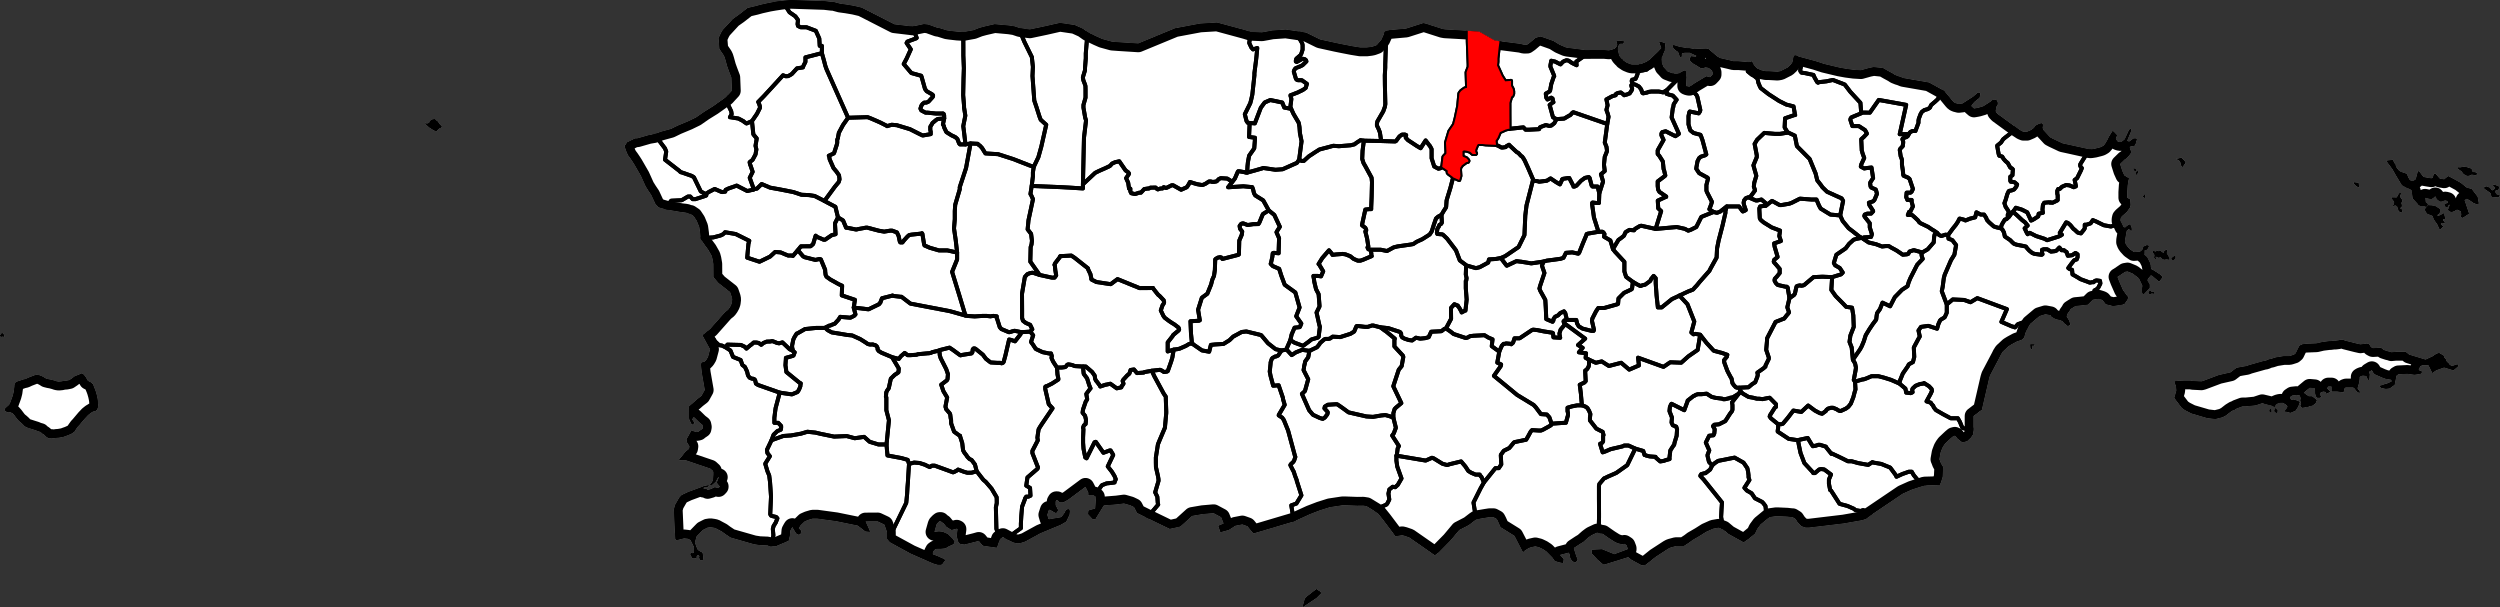 <?xml version="1.0" encoding="iso-8859-1" standalone="yes"?>
<!DOCTYPE svg PUBLIC "-//W3C//DTD SVG 1.1//EN" "http://www.w3.org/Graphics/SVG/1.1/DTD/svg11.dtd">
<svg xmlns="http://www.w3.org/2000/svg" xmlns:xlink="http://www.w3.org/1999/xlink" version="1.1" width="2889.4" height="701.8" viewBox="-19177,-206 28894,7018">
<rect x="-19177" y="-206" width="28894" height="7018" fill="#333333" stroke="none"/>
<clipPath id="state_clip_path">
<g id="state_outline">
<path id="2852" d="M 5348,2386 l 15,32 15,5 10,0 9,-10 18,-14 17,-13 19,16 5,11 5,31 -5,22 -29,-27 -25,21 -3,16 -16,90 -1,26 10,26 15,22 34,37 44,31 73,-5 25,-21 10,-21 0,-16 44,-16 19,6 0,10 -19,32 -30,10 0,53 30,27 34,68 14,64 5,10 15,5 83,53 29,30 -39,50 -10,-6 -73,-63 -19,0 -10,16 -10,10 -15,26 5,16 20,37 0,37 -37,40 -27,29 -10,5 -10,-21 -4,-27 9,-47 -43,-90 -69,-53 -63,-26 -30,5 -78,53 -10,5 20,53 44,100 53,74 10,5 -10,32 -34,48 -24,10 -108,16 -83,-21 -39,-48 -10,-5 -34,-11 -69,11 -58,58 -88,10 -54,5 -34,21 -25,16 0,5 -34,48 -10,32 29,47 15,48 -19,10 -10,5 -25,-21 -5,0 -34,-37 -24,-10 -49,-11 -49,-26 -15,-21 -58,-11 -69,21 -107,90 -44,73 -15,43 -10,37 -10,15 -19,16 -59,21 -59,32 -34,21 -68,63 -20,32 -10,21 -117,222 -10,32 -83,359 0,5 -5,5 -9,5 -84,64 0,158 -5,42 1,11 -25,37 -44,42 -39,11 -20,0 -48,-37 -10,-11 -15,-21 -10,-5 -19,5 -25,21 -68,64 -19,26 -15,26 -20,53 -14,79 5,11 14,37 20,32 5,10 -5,111 -20,64 -14,31 -176,5 -147,48 -107,48 -367,248 -53,42 -49,16 -210,37 -401,48 -39,0 -49,-16 -44,-47 -24,-37 -34,-21 -10,0 -54,-6 -112,-5 -15,0 -78,11 -102,84 -39,53 -25,53 -78,64 -54,37 -4,0 -5,-6 -162,-89 -63,-53 -54,-21 -63,11 -83,37 -74,47 -19,11 -64,37 -34,26 -58,38 -10,5 -88,0 -59,16 -14,5 -20,11 -146,95 -112,90 -44,6 -118,-64 -39,-31 -273,85 -15,0 -63,-53 -69,-74 0,-42 117,-6 142,58 156,-58 0,-11 -14,-37 -25,-16 -24,6 -49,-11 -34,-15 -59,-37 -39,-27 -44,-31 -34,-5 -15,-6 -15,-5 -68,32 -15,10 -29,22 -53,47 -35,21 -73,48 5,21 25,80 14,26 -4,21 -25,21 -10,-5 -29,-21 -5,-11 -10,-15 -9,-48 -10,-16 -103,27 44,47 -5,48 -53,-11 -44,-15 -25,-37 -73,-74 -39,-26 -44,-21 -44,-11 -49,11 -29,10 -49,32 -15,16 -98,-190 -161,-100 -30,-68 -14,-27 -39,-21 -44,0 -39,6 -59,10 -39,6 -10,0 -24,16 -69,53 -112,58 -102,122 -136,138 -44,32 -44,-32 -250,-174 -58,-20 -25,-6 -68,11 -10,0 -39,-53 -103,-137 -59,-73 -29,-21 -103,-63 -39,-6 -69,1 -136,-5 -35,0 -146,22 -117,37 -112,43 -186,85 -468,139 -69,-84 -59,-21 -82,16 -74,48 -97,27 -25,-74 63,-26 -29,-74 -88,-47 -127,11 -122,21 -136,123 -122,27 -260,-126 -117,-58 -35,-68 -44,-21 -73,-21 -83,11 -151,12 -88,143 -9,16 -30,0 -54,-58 5,-42 78,-22 9,-137 -24,-16 -64,0 0,-31 -15,-32 -19,-37 -200,149 -58,32 -40,0 -19,-21 -10,-5 -10,0 -9,16 0,42 29,58 -5,11 -9,16 -15,5 -10,-5 -54,-32 -14,1 -19,58 14,47 10,5 93,-16 34,-5 15,-6 29,-37 10,-16 9,-21 10,-11 19,-5 15,0 0,10 5,11 -5,42 -38,80 -64,37 -234,97 -126,69 -49,27 -49,16 -29,5 -20,0 -39,-10 -44,-21 -78,-42 -34,22 -34,100 -15,0 -141,-20 -15,-10 -39,-48 -39,11 -127,32 -39,-5 -15,-5 -15,-16 -20,-73 10,-74 0,-6 -10,-5 -59,16 -58,-36 -35,-42 -10,-6 -19,-15 -5,-6 -10,0 -14,11 -20,21 -5,11 -24,85 54,-6 44,5 59,26 54,53 24,36 -14,27 -59,27 -34,21 -58,6 -44,0 -15,5 -15,11 -14,27 0,21 54,20 59,27 19,5 10,21 -15,16 -19,26 -15,6 -34,0 -54,-16 -259,-114 -240,-131 -20,-26 -14,-16 -1,-79 -29,-84 -79,-37 -141,1 34,74 20,47 -54,-5 -88,-68 -250,-51 -219,-30 -54,0 -54,16 -39,17 -48,47 -20,32 30,32 -10,37 -24,5 -25,-15 -44,-74 -10,16 -14,26 -5,59 -14,58 -112,48 -15,6 -10,5 -9,5 -64,1 -34,-11 -93,-4 -64,-10 -269,-77 -63,-42 -35,-26 -49,-26 -29,-16 -24,-5 -35,-5 -34,5 -53,27 -73,75 -19,69 15,47 19,42 35,21 19,10 10,48 -4,32 -5,5 -25,0 -9,-16 -6,-10 5,-16 -5,-11 -14,-5 -15,11 0,21 -14,5 -10,1 -25,0 -4,-11 -10,-16 -5,-5 -5,-21 14,-11 10,6 15,-6 5,-10 -1,-22 0,-37 -39,-79 -30,-15 -44,-5 -87,22 -15,-11 -6,-89 -11,-254 14,-53 49,-85 24,-26 20,-11 58,-27 146,-54 39,-16 59,-11 -25,26 -39,1 -4,16 29,-1 20,16 39,-11 43,-21 44,10 15,-16 0,-5 -35,-42 25,-64 -10,0 -15,27 -14,26 -54,48 -10,-16 15,-16 19,-31 5,-69 0,-27 -5,-15 -30,-27 -289,-98 -63,1 -5,0 -5,-5 49,-59 24,-32 34,-26 10,-11 4,-27 -29,-47 -5,-31 0,-6 14,-21 44,-80 19,11 35,10 9,0 20,-5 5,-6 39,-26 4,-22 -5,-26 -34,-26 -59,-58 -10,-5 -19,27 29,42 -29,21 -29,-58 -5,-21 -1,-132 97,-85 49,-38 38,-69 -35,-200 -10,-90 4,-21 0,-5 39,-11 20,-21 19,-32 24,-90 -89,-163 44,-32 49,-43 155,-175 15,-16 34,-27 19,-26 15,-27 9,-26 5,-42 -5,-27 -20,-58 -133,-104 -59,-68 -1,-153 -10,-58 -10,-37 -39,-69 -35,-47 -54,-78 -5,-64 -10,-74 -30,-73 -35,-53 -39,-26 -15,0 -19,-10 -25,-5 -44,-5 -176,-30 -74,-21 -14,-5 -10,-11 -25,-26 -10,-21 -39,-84 -35,-52 -30,-48 -54,-120 -79,-137 -20,-31 -25,-37 -24,-32 -15,-31 -10,-26 -15,-43 0,-10 29,-42 24,-11 64,-32 29,-1 132,-38 64,-11 73,-27 117,-32 78,-38 127,-53 88,-43 92,-64 103,-64 151,-107 10,-11 19,-21 39,-42 -6,-153 -30,-79 -19,-53 -20,-73 -10,-32 -10,-21 -50,-73 -10,-122 29,-63 19,-32 117,-127 68,-48 103,-80 93,-22 58,-16 98,-22 64,-11 73,-11 39,-5 74,-6 391,13 84,10 19,0 74,20 73,10 30,5 58,10 89,21 83,42 295,151 210,25 132,-28 49,5 103,37 30,5 83,26 34,5 88,10 69,4 117,-21 69,-27 59,-16 117,-27 166,15 64,10 59,20 34,6 84,10 180,-38 167,-38 171,25 93,42 59,42 108,52 59,26 113,31 68,5 235,15 426,-176 288,-54 196,-12 328,89 64,20 10,0 117,5 88,-16 30,-6 156,-11 177,26 59,10 161,79 186,41 79,16 108,21 93,15 73,0 49,-6 24,-5 44,-16 54,-63 29,-64 5,-21 10,-11 15,-5 34,-10 191,-17 200,-64 25,5 196,63 29,5 265,15 132,10 176,100 59,11 240,31 39,10 39,0 30,-21 68,-58 54,-16 34,10 118,42 68,42 25,11 49,21 24,5 206,26 98,-1 117,0 54,5 39,-10 30,-11 19,-21 10,-26 -5,-21 -5,-11 0,-5 5,-5 49,-1 34,6 -10,26 -34,0 -19,16 -10,37 0,21 15,63 10,16 19,21 15,11 5,10 39,26 39,16 20,5 78,0 10,-5 19,0 25,-11 39,-16 44,-31 5,-6 83,-79 39,-42 -24,-68 0,-11 63,21 5,21 -5,47 0,16 -29,64 -9,17 1,21 3,46 20,47 20,21 24,27 54,21 15,0 14,5 30,0 24,-5 5,0 5,-6 19,-10 30,-16 19,10 0,48 5,26 -4,95 9,5 25,6 5,0 63,-43 132,-79 44,11 20,-21 10,-11 0,-26 -5,-11 0,-5 -30,-27 -9,-5 -10,-5 -30,-5 -29,10 -24,0 -59,-37 -20,-10 -34,-26 -15,-21 0,-16 15,-27 54,6 10,-11 -79,-37 -59,0 -19,6 -10,0 -5,10 0,27 -10,10 -9,-5 -10,-21 -5,-21 -10,-16 -24,-16 -25,-21 -5,-10 -5,-16 5,-16 69,21 88,16 29,0 54,10 142,-5 24,5 98,84 35,21 112,26 44,11 59,0 123,10 34,-10 19,47 40,37 49,21 49,10 34,0 103,6 34,-6 10,-5 73,-37 34,-32 20,-26 10,-37 4,-21 10,-26 20,0 29,15 196,53 98,32 176,42 83,15 84,11 83,5 93,-26 54,-11 107,11 54,31 59,32 24,16 40,16 19,5 39,16 299,52 10,6 161,89 29,32 69,84 15,16 19,11 39,10 44,-5 123,-79 54,-47 14,0 10,5 5,10 -10,43 -59,47 -14,16 -20,26 0,11 30,26 29,-5 24,-5 54,-16 83,-53 15,-16 25,-10 19,5 15,5 5,11 5,16 0,16 -5,15 -10,11 -10,53 5,15 20,22 210,153 64,42 24,10 39,0 49,-21 35,-26 9,-21 49,-26 30,-6 9,6 5,16 -5,31 5,16 5,11 78,84 30,16 112,53 74,16 239,53 20,0 39,-6 59,-15 19,-6 25,-15 19,-22 25,-42 20,-42 4,-5 35,-58 14,5 5,5 5,6 25,26 4,5 -14,37 0,6 5,5 9,21 10,5 20,6 10,0 14,-6 10,-5 25,-21 44,-95 4,-10 10,-11 5,-5 5,0 10,16 -5,10 -44,106 0,10 5,0 14,5 5,0 49,-36 30,0 9,5 -4,16 -1,5 -4,11 -5,21 -10,21 -5,5 -20,5 -14,0 -20,6 0,15 15,43 0,10 -10,16 -20,26 -19,21 -25,16 -54,53 25,79 24,53 49,31 5,6 -5,16 -10,63 -5,79 0,63 35,21 4,64 -9,31 -20,27 -15,21 -54,47 -14,16 -5,21 0,21 z" />
<path id="2856" d="M -14265,1213 l 5,0 7,7 6,2 11,0 10,-4 8,-5 6,-5 -1,-3 1,-8 1,-2 25,-21 12,1 6,-1 4,-4 10,0 4,1 12,10 11,13 11,5 3,2 1,6 5,7 14,20 15,14 6,5 -1,8 -2,5 -4,4 -5,1 -6,3 -10,4 -13,10 -5,6 -6,5 -1,7 -3,3 -9,0 -5,-1 -15,-5 -10,-6 -7,-4 -11,-6 -12,-9 -16,-9 -18,-16 -23,-21 z" />
<path id="2866" d="M 6068,1649 l 15,26 -35,48 -4,0 -5,-6 -5,-5 0,-5 -5,-11 -5,-26 -10,-16 -5,-5 -29,-16 -5,-6 5,0 5,1 10,0 39,-11 5,5 5,6 z" />
<path id="2867" d="M 9057,1865 l 15,3 39,-32 5,-5 5,0 39,21 10,5 97,53 5,6 59,47 58,16 69,90 14,79 -24,6 -39,-16 -30,-22 -44,-26 -9,5 -20,11 53,158 -9,5 -49,32 -15,10 -15,-5 -10,-11 10,-15 -5,-43 -19,-10 -25,-11 -14,5 -15,11 -29,10 -10,0 -24,-10 -15,-16 10,-11 0,-10 10,-27 0,-10 -5,0 -5,5 -20,26 -15,-5 -14,-26 10,-6 24,-10 5,-5 -5,-21 -24,-6 -5,0 -39,11 -20,0 -5,-6 -10,-5 -19,-16 -10,-21 -9,-11 -45,32 -73,-16 5,53 19,15 5,16 -15,21 -9,-5 -39,-5 -10,5 -10,-5 -20,-11 -4,-5 -64,-69 -10,-69 1,-16 -10,-15 -20,-11 -34,-16 -49,-27 -19,-26 -54,-90 -18,-32 -21,-37 -59,-79 -9,-16 10,-5 48,-5 10,-5 25,47 9,6 0,10 10,27 29,37 25,15 49,16 19,11 15,37 15,26 14,11 34,0 10,-5 15,-11 8,-30 17,-64 14,5 34,44 15,19 49,9 44,7 10,-5 10,-10 0,-11 9,-21 5,-5 10,-5 49,58 19,5 z" />
<path id="2869" d="M 9307,1810 l -5,0 -30,-37 -29,-21 -10,-5 0,-16 5,-5 15,5 44,-10 5,0 29,5 49,16 15,16 -5,5 5,11 14,10 15,0 20,6 9,16 -19,15 -15,-5 -29,-5 -20,10 -19,5 -15,0 z" />
<path id="2870" d="M 5496,1764 l -15,0 5,-5 0,-6 -5,-5 0,-5 10,0 10,5 4,0 5,11 0,10 -5,0 z" />
<path id="2871" d="M 5525,1769 l 5,0 5,11 0,10 -5,6 -15,15 0,6 -5,0 0,-27 5,0 0,-5 -5,0 0,-5 15,0 z" />
<path id="2874" d="M 8034,1922 l -9,-10 5,-11 48,6 5,5 5,37 0,10 -5,0 -29,-16 z" />
<path id="2875" d="M 9663,1933 l 39,16 5,10 -9,27 -35,10 0,21 10,21 44,16 -20,21 -73,-5 -5,-5 -10,-37 -5,-6 -29,-21 -39,-26 0,-21 10,0 10,-6 44,16 14,21 5,6 10,5 10,-5 15,-11 9,-15 -14,-16 -15,-16 10,-5 z" />
<path id="2878" d="M 8577,2151 l 5,10 0,16 -5,11 -10,5 -5,10 20,11 5,26 -5,6 -5,5 -20,-11 -10,-5 -19,-58 -10,-5 -14,-6 -20,11 -5,0 10,-21 5,-16 0,-16 -34,-42 5,-6 58,1 5,-6 10,-21 15,-21 14,-10 5,5 0,5 -10,32 0,11 5,5 15,21 5,21 -10,16 z" />
<path id="2879" d="M 5618,2054 l 0,16 5,5 -5,0 -5,6 -5,0 -5,-6 -10,-5 -5,-5 5,0 0,-6 10,-10 0,-11 5,0 0,6 z" />
<path id="2882" d="M 8885,2168 l 39,0 49,10 49,32 5,6 0,10 -10,37 -20,10 -5,16 15,0 25,-10 19,-11 15,-10 19,63 -9,5 -15,0 -5,11 24,32 -5,5 -34,-5 -5,5 -5,10 15,16 15,11 -5,5 -25,26 -10,0 -5,-5 -24,-53 -34,-47 -10,-21 -9,-27 -64,-26 -5,-6 -24,-42 34,-37 z" />
<path id="2884" d="M 5734,2788 l -5,-5 -9,-11 5,-26 -5,-16 -15,-16 0,-16 5,-5 25,10 19,-10 15,5 24,-5 20,16 14,10 10,-21 20,-16 5,-5 9,11 -9,31 24,43 10,26 0,5 -5,0 -29,-5 -25,5 -29,-10 -10,-16 -34,5 -15,-11 -15,0 0,6 10,16 z" />
<path id="2885" d="M 5959,2783 l 0,5 -14,11 -15,0 -10,-11 0,-10 20,-16 15,-11 14,11 z" />
<path id="2886" d="M 5670,3157 l 10,0 10,11 29,0 5,16 -5,5 -29,-5 -10,10 -14,0 -10,-10 0,-16 5,-6 z" />
<path id="2887" d="M 7596,3763 l 68,-16 79,-10 14,0 39,-5 20,0 39,-5 15,-6 34,1 10,5 14,5 127,32 49,11 74,-10 24,5 20,32 4,5 20,11 10,0 83,-5 34,26 49,16 24,5 15,6 54,-5 112,0 39,32 191,58 88,-41 5,-6 34,-21 29,-10 54,32 5,21 19,21 10,26 24,22 10,15 25,16 63,-21 10,6 0,16 -54,47 -15,-5 -88,-27 -9,0 -88,31 -44,32 -25,-53 -19,-37 -74,0 -19,10 -20,32 0,16 29,10 10,11 -14,16 -5,5 -69,10 -83,-11 -103,5 -9,6 -10,5 -5,10 -20,101 -58,42 -44,5 -54,-11 -10,-10 -5,-16 5,0 20,-5 44,-16 9,0 25,-11 34,-15 0,-6 -5,-16 -63,-10 -44,-16 -83,-37 -15,-16 -19,-32 -35,21 10,26 -5,69 -14,-5 -20,-43 -39,-5 -20,5 -19,11 0,21 -5,42 -20,69 15,21 14,21 -5,11 -14,-6 -15,-10 -29,-37 -15,-11 -83,0 -14,5 -5,11 -10,42 -74,-11 -63,0 0,-58 -39,0 -15,21 39,42 -49,21 -5,-21 -29,-5 -34,15 -5,21 19,27 -19,10 -29,0 -15,-16 -10,-37 0,-26 -5,-32 -58,-5 -64,53 -5,5 20,16 39,26 39,0 54,43 -15,37 -20,15 -9,6 -5,5 -20,5 -10,0 -24,11 -20,0 -14,5 -34,5 -20,-21 10,-27 -10,-37 5,-26 -10,-32 -39,-5 -49,5 -24,16 0,16 10,21 29,-5 34,10 39,16 -10,27 -9,26 -30,48 -34,15 -25,11 -63,-16 0,-6 29,-47 -4,-11 -15,-15 -25,-16 -19,-6 -25,0 -24,6 -24,10 -15,32 -29,-16 -113,-27 -78,26 -112,11 -39,0 -40,15 -29,11 -24,16 -10,0 -34,21 -54,42 -30,16 -9,5 -83,21 -93,-11 -181,-53 -73,-37 -39,-27 -88,-116 24,-84 0,-6 -5,-47 -14,-37 -5,-16 20,-5 92,-5 74,0 29,5 98,5 19,-5 181,-68 137,-31 69,-53 58,-11 59,-10 29,-11 167,-47 29,-5 20,-10 19,-6 24,-5 49,-16 93,-15 64,0 19,-5 15,-5 20,-6 19,-16 20,-42 24,-47 35,-16 39,-5 z" />
<path id="2888" d="M -19177,3676 l 0,-4 4,-5 2,-5 4,-6 3,-5 4,-3 4,-2 12,0 7,5 1,7 3,4 6,10 1,8 -4,6 -5,0 -7,-2 -5,-1 -7,1 -5,3 -6,-2 -4,-1 -6,-3 z" />
<path id="2889" d="M 4301,3831 l -10,-10 -4,-48 53,0 -5,11 -9,5 -20,0 5,37 z" />
<path id="2890" d="M -19010,4265 l 1,-25 12,-26 27,-13 27,-8 34,-12 28,-6 34,-16 70,-27 25,-6 29,5 27,10 30,16 20,13 31,8 33,6 36,10 23,8 24,4 33,-3 26,-6 30,-2 35,-7 34,-23 28,-22 31,-12 23,-9 25,-12 23,12 20,24 12,20 17,30 34,17 25,21 13,35 11,27 9,25 12,42 8,37 4,27 3,50 -3,29 -12,26 -20,14 -23,3 -29,18 -29,23 -16,17 -20,21 -38,45 -27,32 -18,19 -25,35 -15,25 -32,21 -40,18 -29,10 -26,10 -51,9 -28,2 -34,5 -25,-4 -29,6 -30,-20 -25,-24 -23,-14 -17,-17 -29,-8 -28,-12 -26,-8 -78,-25 -24,-14 -25,-26 -19,-17 -18,-14 -18,-19 -37,-49 -21,-24 -27,-12 -30,2 -28,-15 -9,-22 20,-20 25,-22 16,-18 33,-91 11,-43 5,-38 z" />
<path id="2891" d="M 7135,4527 l 10,11 -5,26 -10,0 -19,-16 0,-10 10,-26 z" />
<path id="2892" d="M 7072,4533 l 5,10 -5,16 -10,0 -10,-11 0,-15 15,-16 z" />
<path id="2893" d="M -3934,6623 l 17,9 9,18 -55,55 -69,46 -91,61 27,-97 23,-26 112,-87 z" />
</g>
</clipPath>
<g stroke="black" fill="none" stroke-linejoin="round" stroke-width="46" clip-path="url(#state_clip_path)">
<use xlink:href="#state_outline" fill="white" stroke-width="202" />
<path id="Adjuntas" d="M -7270,3627 l 24,-27 -25,-52 -49,-21 -34,-26 -10,-32 0,-90 -1,-179 0,-11 14,-84 19,-111 5,-5 20,-22 5,-5 29,-11 29,-5 20,5 63,21 142,31 30,0 9,-11 10,-16 -10,-58 -5,-53 -5,-10 10,-21 53,-69 0,-6 5,-5 15,0 112,-6 39,26 153,121 4,16 25,52 10,48 0,10 5,6 44,21 5,5 166,25 5,0 78,-58 255,104 152,-1 4,0 5,11 54,68 15,11 49,52 0,6 5,15 -5,16 -14,21 -20,59 30,63 15,21 49,37 39,26 25,15 48,37 6,21 -5,11 -64,53 -5,11 -58,74 0,105 69,-21 -15,90 -14,47 -39,111 -10,6 -34,5 -24,-16 -20,-10 -97,11 -88,16 -5,5 -78,6 -35,-42 -39,6 -14,42 -25,21 -29,32 -15,16 -9,16 10,31 -10,16 -10,11 -5,16 -53,11 -74,-53 -49,11 -5,0 -63,21 0,-5 -39,-52 -10,-11 -10,-21 -5,-37 -30,-42 -24,-21 -49,-42 -39,0 -88,-5 -25,-10 -19,-5 -30,-5 -14,5 -15,21 -10,6 -39,5 -54,0 -44,-68 -15,-32 -5,-15 5,-16 -10,-32 -24,0 -73,-15 -79,-37 -34,-52 -20,-27 0,-5 24,-74 z" />
<path id="Aguada" d="M -10776,906 l 14,16 -9,63 45,95 5,32 -20,37 5,0 93,15 10,5 49,26 10,10 25,16 63,-27 16,153 39,47 -14,85 10,42 -10,58 -34,63 -29,22 -5,5 5,26 5,11 25,74 -34,69 45,126 0,10 -73,17 -123,-63 -44,16 -49,17 -34,16 -5,21 -39,5 -83,-36 -10,5 -53,27 -25,16 -19,11 -54,-31 -79,-163 -25,-16 -118,-41 -5,0 -9,-5 -10,-11 -167,-130 14,-95 -15,-37 -123,-163 73,-27 117,-32 78,-38 127,-53 88,-43 92,-64 103,-64 151,-107 z" />
<path id="Aguadilla" d="M -9678,408 l -190,49 0,52 -24,48 -5,16 -69,11 -58,64 -15,10 -29,16 -29,1 -30,-11 -141,154 -83,90 -63,64 10,21 10,32 0,16 -34,68 -58,85 -63,27 -25,-16 -10,-10 -49,-26 -10,-5 -93,-15 -5,0 20,-37 -5,-32 -45,-95 9,-63 -14,-16 19,-21 39,-42 -6,-153 -30,-79 -19,-53 -20,-73 -10,-32 -10,-21 -50,-73 -10,-122 29,-63 19,-32 117,-127 68,-48 103,-80 93,-22 58,-16 98,-22 64,-11 112,20 20,37 40,63 68,47 30,42 -5,48 5,21 30,15 68,0 108,41 40,89 5,85 25,0 z" />
<path id="Aguas_Buenas" d="M 780,2180 l -15,53 0,21 -34,148 -44,169 -19,95 -5,105 -73,132 -10,21 -112,127 -34,42 -20,21 -24,27 -54,21 -103,48 -9,5 -69,32 -10,5 -117,95 -44,0 -15,-137 -10,-142 0,-58 -24,-27 -30,37 -9,21 -59,43 -24,5 -15,5 -15,6 -14,-6 -5,-5 -5,0 -64,-37 -78,-58 -20,-63 0,-111 -108,-116 -24,-31 63,-106 30,-21 34,-27 19,-42 44,-26 54,5 10,-16 54,-32 19,-5 166,37 245,-22 93,21 39,21 29,-10 64,-32 58,-116 25,-11 117,-47 39,10 40,-16 19,-16 z" />
<path id="Aibonito" d="M -1086,3539 l 230,169 -83,74 54,32 -44,52 83,11 -5,53 39,21 0,58 -4,21 -15,26 -10,11 -15,10 1,32 5,90 -15,16 -54,26 15,116 0,11 10,111 -54,0 -58,11 -54,16 0,42 5,16 0,31 -5,16 -19,69 -83,5 -83,6 -25,-74 -5,-5 -24,-27 -69,-5 -59,-79 -24,-26 -191,-116 -166,-137 -103,-84 78,-111 5,-16 0,-5 -44,-21 24,-132 29,-64 20,-21 14,0 15,-5 54,5 5,5 19,-16 5,-10 14,-43 59,0 142,-95 14,-5 49,5 74,15 102,16 5,5 5,48 78,5 -9,-48 14,-47 z" />
<path id="Arecibo" d="M -6605,168 l 108,52 59,26 113,31 68,5 235,15 426,-176 288,-54 196,-12 328,89 64,20 -19,127 25,53 19,21 49,-16 -9,95 -5,47 -19,148 0,26 -24,222 -14,63 -10,37 -63,127 20,79 14,20 22,2 -7,162 69,9 0,7 -9,116 -59,84 -14,74 -5,48 -4,74 -15,0 -15,-5 -63,-11 -10,0 -5,6 -34,79 -29,37 -59,-37 -74,-5 -24,11 -24,26 -30,6 -24,0 -15,-5 -19,0 -40,26 -24,11 -15,5 -58,-10 -35,-10 -49,-16 -14,27 -20,31 -9,6 -59,26 -93,-52 -15,0 -54,27 -14,5 -25,-10 -14,15 -25,1 -29,10 -10,-5 -15,-16 -63,1 -15,10 -14,0 -40,6 -39,42 -19,0 -34,11 -15,5 -44,-10 -10,-21 0,-32 -15,0 -10,-68 -24,-53 29,-42 5,-11 -10,-15 -30,-21 -29,-42 -44,-64 -49,11 -35,16 -9,11 -15,16 -54,26 -73,32 -44,22 -141,132 12,-538 24,-200 -10,-32 -20,-116 0,-31 24,-85 0,-95 -1,-37 -4,-16 -20,-52 -5,-27 0,-10 24,-79 0,-27 9,-110 0,-58 19,-227 z" />
<path id="Arroyo" d="M 612,5173 l 29,-26 39,-26 191,-38 10,6 93,52 44,64 9,42 5,42 0,21 10,32 -58,90 29,32 54,31 39,58 83,42 15,16 24,32 5,53 10,26 5,6 24,42 -102,84 -39,53 -25,53 -78,64 -54,37 -4,0 -5,-6 -162,-89 -63,-53 -25,-143 5,-95 5,-74 -54,-68 -157,-196 -39,-42 0,-5 10,-16 39,-11 10,0 54,-42 z" />
<path id="Aasco" d="M -11024,2037 l 19,-11 25,-16 53,-27 10,-5 83,36 39,-5 5,-21 34,-16 49,-17 44,-16 123,63 73,-17 5,-5 34,-6 54,-53 98,42 112,20 157,31 93,31 88,4 64,10 103,52 10,6 127,67 30,122 -34,68 0,16 6,111 -44,11 -78,53 -15,0 -34,-15 -39,-16 -20,-16 -29,96 -5,5 -24,21 -112,1 -39,48 -54,63 -19,-5 -34,1 -40,-16 -49,-21 -63,-5 -59,54 -122,59 -142,-47 14,-158 10,-37 -157,-78 -123,-21 -9,11 -20,16 -24,11 -83,22 -83,5 -64,12 -5,-64 -10,-74 -30,-73 -35,-53 -39,-26 -15,0 -19,-10 -25,-5 -44,-5 -176,-30 34,-69 24,-32 122,-6 73,-43 25,0 29,31 30,0 117,-38 10,-5 z" />
<path id="Barceloneta" d="M -4720,164 l 10,0 117,5 88,-16 30,-6 156,-11 177,26 -25,63 10,16 30,53 5,21 0,53 -15,47 -9,16 -49,42 -5,21 0,11 10,5 68,-37 25,5 14,11 5,15 -44,43 -19,10 -54,22 -10,5 -14,21 -5,16 25,84 5,6 4,5 15,5 44,0 59,42 -14,47 -30,22 -63,31 -83,32 0,6 10,36 -5,43 -5,37 0,15 8,20 -80,-15 -23,-58 -138,-29 -65,28 -45,61 -69,181 -60,-5 -22,-2 -14,-20 -20,-79 63,-127 10,-37 14,-63 24,-222 0,-26 19,-148 5,-47 9,-95 -49,16 -19,-21 -25,-53 z" />
<path id="Barranquitas" d="M -1831,2776 l 64,84 5,5 112,-53 44,6 5,0 122,20 142,-21 -19,47 29,85 -53,158 0,6 -5,15 10,27 58,105 6,100 5,122 73,31 10,-15 0,-16 19,-27 34,-16 25,-26 44,-21 15,21 19,79 -29,5 -10,11 5,21 5,5 10,5 -54,64 -14,47 9,48 -78,-5 -5,-48 -5,-5 -102,-16 -74,-15 -49,-5 -14,5 -142,95 -59,0 -14,43 -5,10 -19,16 -5,-5 -54,-5 -15,5 -14,0 -20,21 -29,64 -15,-5 -73,-53 9,-79 -49,-21 -44,-27 -117,6 -5,0 -44,5 -29,16 -20,6 -142,-47 -34,-27 -54,-37 59,-111 -1,-95 0,-31 39,-43 40,16 0,5 14,16 30,53 0,5 39,-21 5,0 14,-127 -10,-132 0,-84 5,-5 4,-27 -9,-42 4,-106 113,32 44,-11 98,-53 9,-37 78,-5 z" />
<path id="Bayamn" d="M 88,836 l -4,42 34,11 39,10 24,26 20,22 -5,5 -5,10 -24,37 -5,32 -5,11 -14,110 83,185 0,5 -39,26 -113,-57 -39,10 -10,16 0,21 25,53 -63,111 -5,10 0,42 19,22 40,63 4,37 5,52 5,11 15,63 -5,6 -83,63 0,53 5,42 15,26 78,53 0,5 -5,0 -92,43 5,89 34,32 -64,206 -166,-37 -19,5 -54,32 -10,16 -54,-5 -44,26 -19,42 -34,27 -30,21 -63,106 -30,-100 -73,-43 5,-31 -10,-16 -5,-5 -10,-6 -10,0 -34,1 -19,-58 -10,-32 -25,-79 0,-5 -20,-143 0,-16 5,-5 44,5 30,0 4,-111 44,-137 -25,-84 44,-37 -9,-74 9,-90 25,-63 0,-16 -5,-37 -15,-37 -5,-10 5,-37 24,-180 15,-84 -10,-37 -15,-42 14,-53 -14,-68 68,-37 20,-6 19,-5 5,-16 20,-10 34,-6 29,21 10,11 39,-11 10,-5 15,-5 24,-37 5,-16 -10,-37 0,-5 15,-16 34,10 39,21 25,32 15,42 9,5 49,-10 10,-6 34,-5 88,0 49,10 z" />
<path id="Cabo_Rojo" d="M -11015,3636 l 39,42 25,10 20,21 19,32 45,42 34,5 44,21 54,36 30,74 88,36 20,58 29,21 25,53 10,42 5,10 15,21 29,11 10,0 14,5 10,10 10,42 25,16 250,88 -48,180 -5,37 -9,74 0,58 44,0 5,5 29,31 0,22 -4,21 -10,5 -29,11 -44,42 -24,64 -53,111 5,37 29,37 -53,85 0,5 25,84 20,48 10,79 11,164 0,5 -9,201 10,16 5,0 10,5 44,10 14,16 -19,48 -19,31 -5,6 -10,37 6,68 0,11 -15,58 -19,37 0,27 -34,-11 -93,-4 -64,-10 -269,-77 -63,-42 -35,-26 -49,-26 -29,-16 -24,-5 -35,-5 -34,5 -53,27 -73,75 -19,69 15,47 19,42 35,21 19,10 10,48 -4,32 -5,5 -25,0 -9,-16 -6,-10 5,-16 -5,-11 -14,-5 -15,11 0,21 -14,5 -10,1 -25,0 -4,-11 -10,-16 -5,-5 -5,-21 14,-11 10,6 15,-6 5,-10 -1,-22 0,-37 -39,-79 -30,-15 -44,-5 -87,22 -15,-11 -6,-89 -11,-254 14,-53 49,-85 24,-26 20,-11 58,-27 146,-54 39,-16 59,-11 -25,26 -39,1 -4,16 29,-1 20,16 39,-11 43,-21 44,10 15,-16 0,-5 -35,-42 25,-64 -10,0 -15,27 -14,26 -54,48 -10,-16 15,-16 19,-31 5,-69 0,-27 -5,-15 -30,-27 -289,-98 -63,1 -5,0 -5,-5 49,-59 24,-32 34,-26 10,-11 4,-27 -29,-47 -5,-31 0,-6 14,-21 44,-80 19,11 35,10 9,0 20,-5 5,-6 39,-26 4,-22 -5,-26 -34,-26 -59,-58 -10,-5 -19,27 29,42 -29,21 -29,-58 -5,-21 -1,-132 97,-85 49,-38 38,-69 -35,-200 -10,-90 4,-21 0,-5 39,-11 20,-21 19,-32 24,-90 -89,-163 z" />
<path id="Caguas" d="M 1044,2080 l 49,21 24,10 15,0 49,-11 68,58 -19,16 -20,0 -44,6 -9,21 0,16 5,100 9,16 10,10 25,21 93,58 97,37 0,5 -9,58 19,58 -78,27 0,5 5,32 34,116 0,5 -39,32 -5,21 5,10 20,22 44,52 0,48 -34,42 -20,21 -5,11 0,16 15,26 20,21 92,21 15,0 10,11 0,5 20,116 -25,106 5,15 15,43 -10,15 -19,22 -20,26 -10,11 -5,0 -92,37 -5,10 -74,143 -19,37 0,21 -10,111 30,89 0,16 -39,80 0,10 -25,21 -68,48 5,26 -5,21 -25,64 -34,21 -19,16 -25,21 -107,5 -25,0 -14,-5 -20,-21 -19,-26 -10,-53 -10,-16 -20,-37 -19,-37 -35,-95 -4,-26 4,-6 30,-37 0,-10 5,-11 -15,-5 -44,-16 -98,-26 -83,-90 -74,-95 -53,-10 -25,5 -24,-21 34,-127 -79,-200 -93,-100 103,-48 54,-21 24,-27 20,-21 34,-42 112,-127 10,-21 73,-132 5,-105 19,-95 44,-169 34,-148 0,-21 15,-53 142,0 39,53 5,5 14,-5 20,-11 -20,-58 -5,-26 5,-27 20,-26 29,-11 10,0 z" />
<path id="Camuy" d="M -8044,165 l 117,-21 69,-27 59,-16 117,-27 166,15 64,10 59,20 34,6 -19,37 0,5 10,37 30,73 88,179 0,11 11,100 -5,105 21,285 25,74 35,110 14,37 64,58 -57,253 -34,122 -53,111 -49,-16 -187,-73 -176,-57 -147,-9 -39,-63 -25,-27 -15,-10 -10,-11 -83,-4 -58,11 -21,-174 -5,-37 24,-122 -15,-95 0,-21 -10,-121 4,-190 4,-121 -6,-148 0,-95 z" />
<path id="Canvanas" d="M 2334,1095 l 100,1 103,-147 317,57 -75,339 106,-3 -2,3 -10,21 -14,11 -44,16 -5,10 9,27 0,16 -4,26 0,10 -10,11 -5,5 -15,16 -5,11 0,5 10,69 10,26 5,16 0,58 10,63 4,42 1,11 4,10 49,21 20,16 39,116 -15,32 -14,11 -44,0 -5,52 10,21 4,11 49,0 0,21 10,37 5,16 -29,58 0,5 -15,0 -15,37 49,0 30,26 39,37 14,21 15,11 88,42 39,27 35,21 29,21 -29,21 -5,26 -5,64 -5,5 -64,74 -63,37 -98,-27 -49,16 -15,27 -14,5 -49,5 -69,-47 -58,-32 -10,-5 -25,-16 -34,0 -44,5 -68,-26 -88,-21 -54,-37 0,-21 83,-6 10,-31 -25,-79 0,-48 -58,-74 -5,-10 5,-16 29,-11 44,0 24,-26 0,-5 -44,-69 -5,-26 49,-16 15,-16 29,-69 0,-5 -10,-37 -4,-10 -49,-21 -10,-11 -5,-32 0,-15 10,-16 24,-37 -19,-122 -54,6 -30,5 -9,-5 -30,-16 0,-5 5,-21 34,-74 -19,-53 -10,-37 0,-10 -5,-106 0,-11 29,-26 30,-32 5,-5 0,-5 -20,-37 -73,-47 -74,0 -24,-74 5,-16 9,-11 113,-47 z" />
<path id="Carolina" d="M 1091,550 l 40,37 49,21 49,10 34,0 103,6 34,-6 10,-5 73,-37 34,-32 20,-26 10,-37 4,-21 89,95 -10,42 0,16 5,10 10,11 39,5 98,21 14,32 30,52 10,6 9,-6 88,-10 74,-16 137,53 64,84 117,127 9,113 1,8 -113,47 -9,11 -5,16 24,74 74,0 73,47 20,37 0,5 -5,5 -30,32 -29,26 0,11 5,106 0,10 10,37 19,53 -34,74 -5,21 0,5 30,16 9,5 30,-5 54,-6 19,122 -24,37 -10,16 0,15 5,32 10,11 49,21 4,10 10,37 0,5 -29,69 -15,16 -49,16 5,26 44,69 0,5 -24,26 -44,0 -29,11 -5,16 5,10 58,74 0,48 25,79 -10,31 -83,6 0,21 -25,-16 -29,-16 -73,-58 -49,-37 -69,-84 -29,-64 34,-168 -15,-27 -14,-10 -5,0 -152,-69 -54,-53 -14,-21 -45,-58 -19,-79 -69,-168 -147,-148 -24,-121 -79,-37 -4,0 -35,-58 5,-106 108,-37 9,0 -4,-5 0,-11 -15,-84 -83,-21 -84,-42 -122,-79 -88,-68 -10,-16 -20,-48 -9,-47 -40,-32 -29,-16 -44,-36 z" />
<path id="Catao" d="M 34,441 l -9,17 1,21 3,46 20,47 20,21 24,27 54,21 15,0 14,5 30,0 24,-5 5,0 5,-6 19,-10 30,-16 19,10 0,48 -34,-11 -15,6 -29,26 -49,53 -93,95 -44,26 -49,-10 -88,0 -34,5 -10,6 -49,10 -9,-5 -15,-42 -25,-32 -39,-21 -34,-10 -10,-27 0,-10 5,-11 5,0 34,-10 10,-21 14,-37 0,-27 5,-21 98,0 25,-26 24,-27 10,-10 19,-42 z" />
<path id="Cayey" d="M 473,3663 l 74,95 83,90 98,26 44,16 15,5 -5,11 0,10 -30,37 -4,6 4,26 35,95 19,37 20,37 10,16 10,53 19,26 20,21 14,5 25,0 15,37 -20,32 -68,42 -35,6 -9,5 -49,11 -20,0 -10,-6 -78,-10 -44,-11 -58,-37 -59,6 -44,0 -29,10 -5,6 -15,5 -68,53 0,5 -39,106 -147,-74 -5,5 -14,32 -5,48 29,74 -5,58 10,21 5,10 39,16 10,32 -5,74 -24,79 -5,26 -10,11 -34,53 -10,84 1,6 0,10 -40,11 -29,10 -39,6 -49,-42 -5,-11 -68,-5 -44,-11 -5,-5 -10,0 -15,-47 -92,-27 -79,-36 -49,0 -19,10 -137,32 -63,27 -30,10 -29,-95 0,-5 5,0 19,-11 10,-15 0,-64 5,-10 -10,-37 -73,-37 -74,-95 0,-32 5,-42 -15,-37 -19,-32 -20,-15 -39,-16 -5,0 -10,-111 0,-11 -15,-116 54,-26 15,-16 -5,-90 -1,-32 15,-10 10,-11 15,-26 4,-21 0,-58 79,36 68,-16 83,53 142,-37 93,79 112,-48 -10,-90 294,106 78,-53 127,5 83,-74 107,-74 z" />
<g id="Ceiba">
<path id="6090" d="M 4087,2242 l 39,32 68,64 34,26 30,37 -35,32 25,52 10,16 24,-16 73,37 98,32 30,16 132,-42 24,-11 10,-10 5,0 -25,-21 74,-122 19,6 30,26 34,42 15,11 34,32 14,5 25,5 34,-42 10,-16 0,-42 20,0 34,-11 14,-5 25,-37 39,16 88,43 83,15 93,-31 10,-5 24,10 15,32 15,5 10,0 9,-10 18,-14 17,-13 19,16 5,11 5,31 -5,22 -29,-27 -25,21 -3,16 -16,90 -1,26 10,26 15,22 34,37 44,31 73,-5 25,-21 10,-21 0,-16 44,-16 19,6 0,10 -19,32 -30,10 0,53 30,27 34,68 14,64 5,10 15,5 83,53 29,30 -39,50 -10,-6 -73,-63 -19,0 -10,16 -10,10 -15,26 5,16 20,37 0,37 -37,40 -27,29 -10,5 -10,-21 -4,-27 9,-47 -43,-90 -69,-53 -63,-26 -30,5 -78,53 -10,5 20,53 44,100 53,74 10,5 -10,32 -34,48 -24,10 -108,16 -83,-21 -39,-48 -10,-5 -34,-11 -15,-37 -34,-47 0,-11 29,-16 15,-16 24,-47 0,-5 -4,-27 -40,-5 -19,5 -15,16 -19,0 -25,5 -24,-10 -88,-32 -5,-5 -54,-32 -29,-16 -5,-53 -29,-10 -15,-11 15,-21 19,-26 34,-43 30,-10 10,-26 0,-32 -15,-11 -10,-5 -39,26 -49,6 -14,-43 -10,-5 -20,-16 -29,0 -20,-26 -5,-5 -29,31 -5,5 -19,6 -44,5 -44,-27 -40,0 -19,6 0,37 5,10 0,5 -10,6 -83,-11 -25,-10 -34,-27 -24,-26 -15,-21 -24,-6 -84,-16 -29,-10 -19,-16 -25,-26 -63,-43 -10,-47 -15,-27 -5,-10 -19,-11 14,-42 15,-26 20,-32 19,-5 15,-16 14,-11 30,-42 z" />
<path id="6099" d="M 5734,2788 l -5,-5 -9,-11 5,-26 -5,-16 -15,-16 0,-16 5,-5 25,10 19,-10 15,5 24,-5 20,16 14,10 10,-21 20,-16 5,-5 9,11 -9,31 24,43 10,26 0,5 -5,0 -29,-5 -25,5 -29,-10 -10,-16 -34,5 -15,-11 -15,0 0,6 10,16 z" />
<path id="6101" d="M 5959,2783 l 0,5 -14,11 -15,0 -10,-11 0,-10 20,-16 15,-11 14,11 z" />
<path id="6105" d="M 5670,3157 l 10,0 10,11 29,0 5,16 -5,5 -29,-5 -10,10 -14,0 -10,-10 0,-16 5,-6 z" />
</g>
<path id="Ciales" d="M -4162,1639 l 29,15 25,0 58,-53 73,-48 49,-31 162,-43 63,5 137,-11 44,-11 20,-16 49,-32 39,6 -15,116 -4,95 10,31 5,16 24,42 69,127 5,52 -4,169 -5,121 0,22 -24,0 -44,5 -39,180 5,5 34,26 10,21 0,11 -10,10 20,79 15,95 -10,11 10,21 25,5 9,42 1,21 4,11 -102,43 -30,10 -29,0 -49,-21 -39,-31 -54,-21 -34,-5 -64,5 -5,0 -48,6 -5,-11 -35,-42 -5,5 -73,85 -43,69 4,0 50,84 -25,58 -39,-5 -49,0 0,6 5,26 5,37 20,84 30,58 10,132 0,11 -34,69 34,152 5,11 -14,111 0,5 -10,11 -73,21 -34,27 -64,47 -97,-36 -44,-26 -5,-6 14,-63 34,-79 59,-6 4,-5 15,-37 -59,-84 39,-101 -49,-174 -123,-89 -39,-105 -25,-79 -74,-32 -4,-5 -20,-21 5,-16 14,-63 5,-43 10,-5 58,5 0,-21 5,-153 -30,-69 5,-10 34,-53 -64,-137 -64,-52 -64,-116 -93,-58 -14,-26 -10,-42 -10,-27 -103,-10 -166,11 -10,0 49,-63 29,-37 34,-79 5,-6 10,0 63,11 15,5 15,0 171,-48 14,-6 142,21 83,-6 166,-74 z" />
<path id="Cidra" d="M -305,3052 l 64,37 5,0 5,5 14,6 15,-6 15,-5 24,-5 59,-43 9,-21 30,-37 24,27 0,58 10,142 15,137 44,0 117,-95 10,-5 69,-32 9,-5 93,100 79,200 -34,127 24,21 25,-5 53,10 -29,175 -107,74 -83,74 -127,-5 -78,53 -294,-106 10,90 -112,48 -93,-79 -142,37 -83,-53 -68,16 -79,-36 -39,-21 5,-53 -83,-11 44,-52 -54,-32 83,-74 -230,-169 -10,-5 -5,-5 -5,-21 10,-11 29,-5 108,0 10,42 19,32 44,26 103,26 24,0 5,-11 -24,-105 5,-27 43,-84 25,-37 68,0 39,-11 113,-32 9,-5 5,-63 64,-64 68,-32 20,-10 5,-11 z" />
<path id="Coamo" d="M -2465,3590 l 54,37 34,27 142,47 20,-6 29,-16 44,-5 5,0 117,-6 44,27 49,21 -9,79 73,53 15,5 -24,132 44,21 0,5 -5,16 -78,111 103,84 166,137 191,116 24,26 59,79 69,5 24,27 5,5 25,74 -5,16 -15,10 -78,43 -24,10 -25,0 -78,-5 -15,16 -29,53 -24,42 -132,27 -10,5 -53,64 -64,32 -34,47 0,11 5,100 -29,43 -39,0 -132,164 -29,-63 -15,-16 -5,-11 -49,0 -49,-21 -34,-21 -34,-52 -49,-58 -132,32 -29,10 -54,-15 -10,-6 -93,-57 -19,-6 -73,32 -338,-57 5,-10 10,-74 14,-27 -78,-121 19,-26 24,-64 -29,-116 0,-53 14,-47 15,-16 63,-53 -93,-195 63,-191 34,-42 19,-106 -5,-15 -98,-106 0,-74 5,-16 -108,-89 -10,-5 -34,-26 -15,-11 49,5 44,5 128,42 9,5 10,16 0,21 10,21 29,16 49,16 39,5 44,-32 49,11 59,-6 39,-11 29,-63 118,-6 34,-26 z" />
<path id="Comero" d="M -702,2473 l 34,-1 10,0 10,6 5,5 10,16 -5,31 73,43 30,100 24,31 108,116 0,111 20,63 78,58 -9,74 -5,11 -20,10 -68,32 -64,64 -5,63 -9,5 -113,32 -39,11 -68,0 -25,37 -43,84 -5,27 24,105 -5,11 -24,0 -103,-26 -44,-26 -19,-32 -10,-42 -108,0 -19,-79 -15,-21 -44,21 -25,26 -34,16 -19,27 0,16 -10,15 -73,-31 -5,-122 -6,-100 -58,-105 -10,-27 5,-15 0,-6 53,-158 -29,-85 19,-47 39,-11 78,-10 79,-11 34,-11 29,-58 73,-5 69,15 10,-10 44,-111 38,-90 5,-16 15,-5 z" />
<path id="Corozal" d="M -2381,1844 l 69,31 14,-48 -5,-73 5,-27 10,-10 5,-11 29,-21 15,-11 5,-5 24,-5 5,-11 -5,-10 -20,-21 -39,-16 -5,-11 0,-52 5,-6 15,-5 34,5 34,11 30,26 34,0 5,-6 -10,-21 0,-21 19,-47 5,-11 10,-10 49,0 39,5 118,5 34,15 29,16 15,0 34,-5 10,-11 29,-16 10,11 78,73 20,11 29,32 15,10 15,21 15,26 24,53 10,21 64,148 -5,10 -73,285 -14,116 -10,227 -68,138 -132,90 -24,16 -49,21 -59,11 -78,5 -9,37 -98,53 -44,11 -113,-32 -10,-10 -63,-47 -44,-116 -20,-27 -84,-110 -44,-42 -9,-6 -59,-5 -5,-10 5,-48 19,-31 5,-16 20,-11 9,-16 -5,-84 0,-5 25,-43 24,-37 5,-10 5,-74 4,-16 39,-127 29,-111 z" />
<g id="Culebra">
<path id="6067" d="M 9057,1865 l 15,3 39,-32 5,-5 5,0 39,21 10,5 97,53 5,6 59,47 58,16 69,90 14,79 -24,6 -39,-16 -30,-22 -44,-26 -9,5 -20,11 53,158 -9,5 -49,32 -15,10 -15,-5 -10,-11 10,-15 -5,-43 -19,-10 -25,-11 -14,5 -15,11 -29,10 -10,0 -24,-10 -15,-16 10,-11 0,-10 10,-27 0,-10 -5,0 -5,5 -20,26 -15,-5 -14,-26 10,-6 24,-10 5,-5 -5,-21 -24,-6 -5,0 -39,11 -20,0 -5,-6 -10,-5 -19,-16 -10,-21 -9,-11 -45,32 -73,-16 5,53 19,15 5,16 -15,21 -9,-5 -39,-5 -10,5 -10,-5 -20,-11 -4,-5 -64,-69 -10,-69 1,-16 -10,-15 -20,-11 -34,-16 -49,-27 -19,-26 -54,-90 -18,-32 -21,-37 -59,-79 -9,-16 10,-5 48,-5 10,-5 25,47 9,6 0,10 10,27 29,37 25,15 49,16 19,11 15,37 15,26 14,11 34,0 10,-5 15,-11 8,-30 17,-64 14,5 34,44 15,19 49,9 44,7 10,-5 10,-10 0,-11 9,-21 5,-5 10,-5 49,58 19,5 z" />
<path id="6070" d="M 9307,1810 l -5,0 -30,-37 -29,-21 -10,-5 0,-16 5,-5 15,5 44,-10 5,0 29,5 49,16 15,16 -5,5 5,11 14,10 15,0 20,6 9,16 -19,15 -15,-5 -29,-5 -20,10 -19,5 -15,0 z" />
<path id="6076" d="M 8034,1922 l -9,-10 5,-11 48,6 5,5 5,37 0,10 -5,0 -29,-16 z" />
<path id="6078" d="M 9663,1933 l 39,16 5,10 -9,27 -35,10 0,21 10,21 44,16 -20,21 -73,-5 -5,-5 -10,-37 -5,-6 -29,-21 -39,-26 0,-21 10,0 10,-6 44,16 14,21 5,6 10,5 10,-5 15,-11 9,-15 -14,-16 -15,-16 10,-5 z" />
<path id="6081" d="M 8577,2151 l 5,10 0,16 -5,11 -10,5 -5,10 20,11 5,26 -5,6 -5,5 -20,-11 -10,-5 -19,-58 -10,-5 -14,-6 -20,11 -5,0 10,-21 5,-16 0,-16 -34,-42 5,-6 58,1 5,-6 10,-21 15,-21 14,-10 5,5 0,5 -10,32 0,11 5,5 15,21 5,21 -10,16 z" />
<path id="6088" d="M 8885,2168 l 39,0 49,10 49,32 5,6 0,10 -10,37 -20,10 -5,16 15,0 25,-10 19,-11 15,-10 19,63 -9,5 -15,0 -5,11 24,32 -5,5 -34,-5 -5,5 -5,10 15,16 15,11 -5,5 -25,26 -10,0 -5,-5 -24,-53 -34,-47 -10,-21 -9,-27 -64,-26 -5,-6 -24,-42 34,-37 z" />
</g>
<path id="Dorado" d="M -1846,271 l 240,31 39,10 39,0 30,-21 68,-58 54,-16 34,10 118,42 68,42 25,11 49,21 24,5 206,26 98,-1 -74,43 -63,42 -68,48 4,42 -53,-26 -40,-27 -24,-5 -29,11 -15,10 -25,27 -63,-32 -44,-10 -10,53 0,15 39,95 5,16 -5,5 -29,85 -14,79 -10,10 -39,22 0,5 5,42 14,21 44,-21 15,10 5,27 5,16 -5,0 -39,31 39,143 40,21 -25,47 -34,27 -24,5 -40,-11 -58,22 -10,5 -10,21 -117,6 -39,0 -25,-27 -161,17 -1,-185 0,-116 20,-69 4,-5 10,-5 10,-26 0,-27 -5,-26 -20,-37 0,-58 -68,5 -40,-63 -9,-21 -45,-100 5,-42 0,-37 14,-127 z" />
<g id="Fajardo">
<path id="6051" d="M 4087,2242 l 24,-31 10,-16 15,5 53,16 64,32 44,95 14,-5 35,-21 34,-22 5,-31 49,-11 -5,-37 5,-52 15,-27 58,-5 10,5 5,-5 15,5 9,0 10,-5 44,-21 5,-5 0,-53 -5,-21 0,-32 10,-21 15,0 9,-5 10,-11 10,-10 25,-11 24,-10 39,5 49,21 10,-5 14,-5 0,-6 -14,-68 29,-21 5,-11 39,-79 10,-26 -10,-11 -4,-5 -5,-11 0,-15 9,-16 98,-158 20,0 39,-6 59,-15 19,-6 25,-15 19,-22 25,-42 20,-42 4,-5 35,-58 14,5 5,5 5,6 25,26 4,5 -14,37 0,6 5,5 9,21 10,5 20,6 10,0 14,-6 10,-5 25,-21 44,-95 4,-10 10,-11 5,-5 5,0 10,16 -5,10 -44,106 0,10 5,0 14,5 5,0 49,-36 30,0 9,5 -4,16 -1,5 -4,11 -5,21 -10,21 -5,5 -20,5 -14,0 -20,6 0,15 15,43 0,10 -10,16 -20,26 -19,21 -25,16 -54,53 25,79 24,53 49,31 5,6 -5,16 -10,63 -5,79 0,63 35,21 4,64 -9,31 -20,27 -15,21 -54,47 -14,16 -5,21 0,21 19,37 -24,-10 -10,5 -93,31 -83,-15 -88,-43 -39,-16 -25,37 -14,5 -34,11 -20,0 0,42 -10,16 -34,42 -25,-5 -14,-5 -34,-32 -15,-11 -34,-42 -30,-26 -19,-6 -74,122 25,21 -5,0 -10,10 -24,11 -132,42 -30,-16 -98,-32 -73,-37 -24,16 -10,-16 -25,-52 35,-32 -30,-37 -34,-26 -68,-64 z" />
<path id="6066" d="M 6068,1649 l 15,26 -35,48 -4,0 -5,-6 -5,-5 0,-5 -5,-11 -5,-26 -10,-16 -5,-5 -29,-16 -5,-6 5,0 5,1 10,0 39,-11 5,5 5,6 z" />
<path id="6071" d="M 5496,1764 l -15,0 5,-5 0,-6 -5,-5 0,-5 10,0 10,5 4,0 5,11 0,10 -5,0 z" />
<path id="6072" d="M 5525,1769 l 5,0 5,11 0,10 -5,6 -15,15 0,6 -5,0 0,-27 5,0 0,-5 -5,0 0,-5 15,0 z" />
<path id="6082" d="M 5618,2054 l 0,16 5,5 -5,0 -5,6 -5,0 -5,-6 -10,-5 -5,-5 5,0 0,-6 10,-10 0,-11 5,0 0,6 z" />
</g>
<path id="Florida" d="M -4254,1052 l 27,59 59,100 5,21 5,32 5,69 19,94 -28,212 -25,37 -166,74 -83,6 -142,-21 -14,6 -171,48 4,-74 5,-48 14,-74 59,-84 9,-116 0,-7 -69,-9 7,-162 60,5 69,-181 45,-61 65,-28 138,29 23,58 z" />
<path id="Guayama" d="M -277,4979 l 92,27 15,47 10,0 5,5 44,11 68,5 5,11 49,42 39,-6 29,-10 40,-11 0,-10 -1,-6 10,-84 34,-53 10,-11 5,-26 24,-79 5,-74 -10,-32 -39,-16 -5,-10 -10,-21 5,-58 -29,-74 5,-48 14,-32 5,-5 147,74 39,-106 0,-5 68,-53 15,-5 5,-6 29,-10 44,0 59,-6 58,37 44,11 78,10 10,6 20,0 49,-11 9,-5 35,-6 68,-42 -78,100 5,32 0,53 -5,16 -20,26 -14,21 -20,32 -24,37 -73,37 -54,5 -15,16 20,37 -5,48 -10,21 -49,5 -39,79 40,90 -20,53 0,11 15,63 5,11 34,36 -24,48 -54,42 -10,0 -39,11 -10,16 0,5 39,42 157,196 54,68 -5,74 -5,95 25,143 -54,-21 -63,11 -83,37 -74,47 -19,11 -64,37 -34,26 -58,38 -10,5 -88,0 -59,16 -14,5 -20,11 -146,95 -112,90 -44,6 -118,-64 -39,-31 -273,85 -15,0 -63,-53 -69,-74 0,-42 117,-6 142,58 156,-58 0,-11 -14,-37 -25,-16 -24,6 -49,-11 -34,-15 -59,-37 -39,-27 -44,-31 -34,-5 -15,-6 5,-179 0,-48 -1,-169 0,-148 5,-21 54,-64 24,-10 10,-6 107,-47 127,-90 z" />
<path id="Guayanilla" d="M -6961,4042 l 54,0 39,-5 10,-6 15,-21 14,-5 30,5 19,5 25,10 88,5 9,0 1,37 5,48 39,52 25,79 15,37 -10,11 -39,53 10,58 0,5 -10,16 -5,5 -33,96 -5,37 29,36 10,43 0,15 -4,37 -20,16 -10,27 5,16 -4,95 0,63 5,69 20,100 15,10 92,-185 10,-5 5,0 88,126 73,-27 10,0 25,42 5,11 -63,132 49,63 29,48 15,37 -14,31 0,6 -35,5 -58,6 -25,10 -29,11 -34,48 -34,85 -24,-16 -64,0 0,-31 -15,-32 -19,-37 -200,149 -58,32 -40,0 -19,-21 -10,-5 -10,0 -9,16 0,42 29,58 -5,11 -9,16 -15,5 -10,-5 -54,-32 -14,1 -19,58 14,47 10,5 93,-16 34,-5 15,-6 29,-37 10,-16 9,-21 10,-11 19,-5 15,0 0,10 5,11 -5,42 -38,80 -64,37 -234,97 -126,69 -49,27 -49,16 -29,5 -20,0 -39,-10 -44,-21 -39,-21 170,-122 0,-53 5,-90 9,-106 34,-90 0,-5 14,-21 25,0 24,-11 -5,-90 -44,-26 14,-95 117,-101 5,-16 -5,-11 -60,-153 0,-26 63,-122 -5,-31 5,-37 9,-59 15,-26 24,-37 122,-180 -30,-32 -14,-16 -40,-174 0,-26 4,-5 20,-6 54,-27 73,-47 0,-11 -10,-47 z" />
<path id="Guaynabo" d="M 343,799 l 10,10 78,84 10,22 34,152 -5,16 -14,21 -103,-21 -5,6 -10,47 0,95 20,69 39,31 79,21 9,21 15,42 44,164 -14,10 -49,16 -20,16 -19,37 -15,85 34,52 98,53 5,10 -19,74 0,64 5,16 59,115 -10,32 -20,53 5,5 44,27 -117,47 -25,11 -58,116 -64,32 -29,10 -39,-21 -93,-21 -245,22 64,-206 -34,-32 -5,-89 92,-43 5,0 0,-5 -78,-53 -15,-26 -5,-42 0,-53 83,-63 5,-6 -15,-63 -5,-11 -5,-52 -4,-37 -40,-63 -19,-22 0,-42 5,-10 63,-111 -25,-53 0,-21 10,-16 39,-10 113,57 39,-26 0,-5 -83,-185 14,-110 5,-11 5,-32 24,-37 5,-10 5,-5 -20,-22 -24,-26 -39,-10 -34,-11 4,-42 93,-95 49,-53 29,-26 15,-6 34,11 5,26 -4,95 9,5 z" />
<path id="Gurabo" d="M 2091,2284 l 29,64 69,84 49,37 73,58 29,16 -58,11 -35,10 -53,48 -39,52 -108,74 -29,95 14,27 54,31 35,53 -20,21 -103,32 -112,-5 -103,5 -107,90 -10,5 -25,5 -14,-5 -25,5 -14,6 -5,16 -15,68 -10,16 -53,37 -20,-116 0,-5 -10,-11 -15,0 -92,-21 -20,-21 -15,-26 0,-16 5,-11 20,-21 34,-42 0,-48 -44,-52 -20,-22 -5,-10 5,-21 39,-32 0,-5 -34,-116 -5,-32 0,-5 78,-27 -19,-58 9,-58 0,-5 -97,-37 -93,-58 -25,-21 -10,-10 -9,-16 -5,-100 0,-16 9,-21 44,-6 20,0 19,-16 54,-42 10,5 78,43 20,0 93,-16 29,-11 93,-47 132,10 59,0 29,69 20,36 112,69 z" />
<path id="Gunica" d="M -7889,5241 l 5,6 69,89 10,10 20,16 68,79 59,100 1,37 0,32 -10,47 6,249 10,31 30,85 -34,100 -15,0 -141,-20 -15,-10 -39,-48 -39,11 -127,32 -39,-5 -15,-5 -15,-16 -20,-73 10,-74 0,-6 -10,-5 -59,16 -58,-36 -35,-42 -10,-6 -19,-15 -5,-6 -10,0 -14,11 -20,21 -5,11 -24,85 54,-6 44,5 59,26 54,53 24,36 -14,27 -59,27 -34,21 -58,6 -44,0 -15,5 -15,11 -14,27 0,21 54,20 59,27 19,5 10,21 -15,16 -19,26 -15,6 -34,0 -54,-16 -259,-114 -240,-131 -20,-26 208,-429 10,-101 4,-74 5,-63 4,-69 9,-143 59,-16 63,5 64,21 29,15 25,11 24,-16 34,0 113,41 98,36 14,-5 39,-21 5,-6 69,26 39,11 49,-1 z" />
<path id="Hatillo" d="M -6605,168 l -4,16 -19,227 0,58 -9,110 0,27 -24,79 0,10 5,27 20,52 4,16 1,37 0,95 -24,85 0,31 20,116 10,32 -24,200 -12,538 0,48 -161,-10 -93,-5 -338,-14 14,-110 0,-48 10,-63 53,-111 34,-122 57,-253 -64,-58 -14,-37 -35,-110 -25,-74 -21,-285 5,-105 -11,-100 0,-11 -88,-179 -30,-73 -10,-37 0,-5 19,-37 84,10 180,-38 167,-38 171,25 93,42 z" />
<path id="Hormigueros" d="M -10012,3850 l 20,16 -14,37 -10,5 -78,22 0,11 -5,74 11,79 147,120 19,11 -4,21 0,10 -10,27 -10,21 -14,21 -64,27 -39,-5 -102,-15 -250,-88 -25,-16 -10,-42 -10,-10 -14,-5 -10,0 -29,-11 -15,-21 -5,-10 -10,-42 -25,-53 -29,-21 -20,-58 -88,-36 -30,-74 -54,-36 19,-32 157,4 44,21 19,21 44,-38 15,-10 24,-22 34,0 25,5 29,21 25,-21 39,-16 39,-1 24,-5 15,5 39,16 25,5 39,-11 83,79 10,5 z" />
<g id="Humacao">
<path id="6107" d="M 3323,3313 l 69,-58 132,6 73,26 79,-47 342,127 -25,58 -39,89 122,53 5,0 30,11 34,-37 78,-27 5,11 15,84 -15,43 -10,37 -10,15 -19,16 -59,21 -59,32 -34,21 -68,63 -20,32 -10,21 -117,222 -10,32 -83,359 0,5 -5,5 -9,5 -84,64 0,158 -48,-5 -64,-11 -15,-5 -14,-32 -15,-37 -24,-42 -83,0 -88,-47 -83,-48 -25,-32 -5,-16 -19,-21 -10,-16 -49,-15 49,-90 14,-32 -4,-21 -30,-32 -58,-37 -5,6 -39,5 -15,5 -39,16 -34,32 -5,16 5,26 -20,11 -49,-6 -5,0 -9,-47 -69,-58 5,-32 34,-84 59,-85 10,-21 29,-16 19,-10 15,-59 -5,-110 54,-101 15,-26 -15,-69 29,-42 78,-11 10,0 98,32 15,-53 19,-42 10,-10 44,-27 24,-53 z" />
<path id="6119" d="M 4301,3831 l -10,-10 -4,-48 53,0 -5,11 -9,5 -20,0 5,37 z" />
</g>
<path id="Isabela" d="M -10224,-184 l 73,-11 39,-5 74,-6 391,13 84,10 19,0 74,20 73,10 30,5 58,10 89,21 83,42 295,151 210,25 50,131 -5,5 -103,38 -9,16 49,73 -48,106 -34,64 88,104 93,26 20,5 5,11 40,142 19,26 64,37 10,10 0,11 -5,10 -48,53 -25,11 -24,0 -20,16 -14,21 -10,32 10,21 49,26 24,0 93,10 74,0 10,-1 9,6 5,15 1,37 -74,6 -19,11 -44,37 -5,11 -19,31 0,37 5,21 0,27 -93,16 -34,-16 -113,-57 -152,-46 -59,-5 -54,16 -5,-5 -73,-37 -59,-26 -49,-21 -39,-15 -225,7 -248,-558 -15,-42 -15,-58 -25,-89 0,-84 -25,0 -5,-85 -40,-89 -108,-41 -68,0 -30,-15 -5,-21 5,-48 -30,-42 -68,-47 -40,-63 -20,-37 z" />
<path id="Jayuya" d="M -4513,2226 l 64,52 64,137 -34,53 -5,10 30,69 -5,153 0,21 -58,-5 -10,5 -5,43 -14,63 -5,16 20,21 4,5 74,32 25,79 39,105 123,89 49,174 -39,101 59,84 -15,37 -4,5 -59,6 -34,79 -14,63 -44,101 0,10 -59,11 -68,-15 -88,-69 -79,-94 -171,-42 -54,6 -98,53 -43,42 -69,43 -97,6 -49,5 -20,79 -83,-15 -107,-74 -10,-21 -10,-100 -6,-142 98,-6 10,-5 -20,-122 43,-137 5,-5 59,-43 43,-106 15,-58 19,-42 10,-69 4,-121 5,-6 24,-15 30,-6 10,5 4,0 10,16 186,-48 5,-5 4,-159 29,-68 5,-37 -25,-32 -5,-32 15,-21 5,-5 20,-5 53,20 64,-10 49,-1 10,0 5,-5 9,-16 39,-95 z" />
<path id="Juana_Daz" d="M -4366,3845 l 59,-11 59,64 49,-32 68,-27 15,0 73,10 -14,74 -35,48 -4,21 -10,42 0,11 -5,26 54,106 -38,137 -35,32 84,190 44,52 79,37 34,10 24,-15 29,-38 5,-21 -5,-10 -34,-37 5,-21 34,-21 93,-6 14,0 25,16 44,31 64,47 205,47 78,5 64,-11 29,-5 49,-5 19,5 35,10 39,16 29,116 -24,64 -19,26 78,121 -14,27 -10,74 -5,10 0,58 10,69 49,137 -43,74 -30,27 -29,-5 -39,31 -10,48 10,69 -24,47 -10,11 -97,43 -29,37 -103,-63 -39,-6 -69,1 -136,-5 -35,0 -146,22 -117,37 -112,43 -186,85 -30,-185 59,-21 58,-95 -54,-169 0,-6 -20,-52 -15,-48 -4,-5 -35,-69 5,-10 29,-27 10,-16 14,-42 -4,-10 -80,-296 -49,-121 -19,-27 -40,-26 0,-5 69,-117 -20,-68 0,-11 -50,-147 -63,5 -30,-111 -10,-52 10,-95 0,-11 14,-42 10,-11 29,-16 10,0 24,-11 z" />
<path id="Juncos" d="M 2340,2543 l 25,16 54,37 88,21 68,26 44,-5 34,0 25,16 10,5 58,32 69,47 49,-5 14,-5 15,-27 49,-16 98,27 -10,21 5,26 10,27 -64,68 -78,153 -20,48 -14,47 -64,42 -83,85 -54,105 -88,-42 -29,74 -34,48 -5,31 -5,43 -39,52 -39,58 -39,64 -5,10 -20,64 -24,58 -20,37 -83,121 -14,-142 -25,-64 10,-74 39,-100 -5,-132 -15,-90 -68,-10 -30,-32 -88,-89 -9,-11 -44,-63 9,-148 103,-32 20,-21 -35,-53 -54,-31 -14,-27 29,-95 108,-74 39,-52 53,-48 35,-10 z" />
<path id="Lajas" d="M -10260,4882 l 136,-49 69,-5 19,-1 117,-21 74,-22 93,10 63,15 152,31 146,-6 93,25 108,-16 64,57 102,31 93,0 0,5 11,122 161,30 73,21 15,47 -9,143 -4,69 -5,63 -4,74 -10,101 -208,429 -14,-16 -1,-79 -29,-84 -79,-37 -141,1 34,74 20,47 -54,-5 -88,-68 -250,-51 -219,-30 -54,0 -54,16 -39,17 -48,47 -20,32 30,32 -10,37 -24,5 -25,-15 -44,-74 -10,16 -14,26 -5,59 -14,58 -112,48 -15,6 -10,5 -9,5 -64,1 0,-27 19,-37 15,-58 0,-11 -6,-68 10,-37 5,-6 19,-31 19,-48 -14,-16 -44,-10 -10,-5 -5,0 -10,-16 9,-201 0,-5 -11,-164 -10,-79 -20,-48 -25,-84 0,-5 53,-85 -29,-37 -5,-37 z" />
<path id="Lares" d="M -7960,1452 l 83,4 10,11 15,10 25,27 39,63 147,9 176,57 187,73 49,16 -10,63 0,48 -14,110 -14,90 0,5 5,6 24,52 -52,243 -10,106 40,52 10,80 -5,42 -10,31 -4,169 5,6 103,147 -63,-21 -20,-5 -29,5 -29,11 -5,5 -20,22 -5,5 -19,111 -14,84 0,11 1,179 0,90 10,32 34,26 49,21 25,52 -24,27 -103,6 -78,-16 -25,6 -14,5 -25,6 -88,-37 -19,-21 -5,-16 -25,-79 -5,-10 0,-21 -39,-5 -35,5 -44,-5 -44,0 -92,6 -79,-5 -29,-5 -70,-232 -84,-273 39,-96 19,-47 0,-80 -16,-142 -20,-137 9,-106 0,-95 5,-73 53,-180 -1,-21 5,-16 68,-206 z" />
<path id="Las_Maras" d="M -9492,2306 l 59,36 35,84 10,0 107,21 25,-6 88,-16 14,0 137,36 59,10 69,-11 24,0 54,20 20,42 10,48 5,21 5,5 24,0 20,-26 39,-43 19,-16 25,-5 112,-12 10,-5 5,5 20,122 5,15 49,21 10,5 107,31 98,0 113,25 0,80 -19,47 -39,96 84,273 70,232 -181,-51 -455,-87 -103,-79 -10,0 -88,-10 -5,-5 -15,5 -107,27 -15,38 -5,15 -9,6 -5,10 -122,59 -171,-20 14,-90 -152,-51 4,-111 -34,-16 -10,-5 -93,-52 -44,-32 -10,-21 -5,-42 0,-16 -50,-121 -14,-5 -49,11 -123,-31 -19,-10 -45,-53 -19,-15 39,-48 112,-1 24,-21 5,-5 29,-96 20,16 39,16 34,15 15,0 78,-53 44,-11 -6,-111 0,-16 z" />
<path id="Las_Piedras" d="M 3338,2511 l 5,42 44,16 24,32 20,26 -20,111 -39,63 -73,169 -10,37 -14,106 -10,47 58,153 0,95 -24,53 -44,27 -10,10 -19,42 -15,53 -98,-32 -10,0 -78,11 -29,42 15,69 -15,26 -54,101 5,110 -15,59 -19,10 -29,16 -10,21 -59,85 -34,84 -5,32 -98,-43 -83,-26 -63,-16 -78,0 -49,21 -15,6 -29,10 -10,0 -73,21 -15,6 -15,-21 20,-106 5,-32 0,-5 -10,-48 -25,-42 83,-121 20,-37 24,-58 20,-64 5,-10 39,-64 39,-58 39,-52 5,-43 5,-31 34,-48 29,-74 88,42 54,-105 83,-85 64,-42 14,-47 20,-48 78,-153 64,-68 -10,-27 -5,-26 10,-21 63,-37 64,-74 5,-5 5,-64 5,-26 29,-21 24,26 25,11 49,-16 z" />
<path id="Loza" d="M 1551,460 l 10,-26 20,0 29,15 196,53 98,32 176,42 83,15 84,11 83,5 93,-26 54,-11 107,11 54,31 59,32 24,16 40,16 19,5 39,16 299,52 10,6 161,89 -44,32 -10,26 -14,37 -35,32 -44,37 -14,31 -25,16 -39,11 -29,21 -15,26 -20,53 -4,21 0,26 -35,95 -34,0 -24,11 -10,11 -8,12 -106,3 75,-339 -317,-57 -103,147 -100,-1 -9,-113 -117,-127 -64,-84 -137,-53 -74,16 -88,10 -9,6 -10,-6 -30,-52 -14,-32 -98,-21 -39,-5 -10,-11 -5,-10 0,-16 10,-42 z" />
<path id="Luquillo" d="M 4121,1267 l 64,42 24,10 39,0 49,-21 35,-26 9,-21 49,-26 30,-6 9,6 5,16 -5,31 5,16 5,11 78,84 30,16 112,53 74,16 239,53 -98,158 -9,16 0,15 5,11 4,5 10,11 -10,26 -39,79 -5,11 -29,21 14,68 0,6 -14,5 -10,5 -49,-21 -39,-5 -24,10 -25,11 -10,10 -10,11 -9,5 -15,0 -10,21 0,32 5,21 0,53 -5,5 -44,21 -10,5 -9,0 -15,-5 -5,5 -10,-5 -58,5 -15,27 -5,52 5,37 -49,11 -5,31 -34,22 -35,21 -14,5 -44,-95 -64,-32 -53,-16 -15,-5 -10,16 -24,31 -15,16 -30,42 -14,11 0,-37 10,-21 0,-16 -35,-53 -14,-42 14,-37 20,-68 15,-32 5,-5 29,-5 29,-11 25,-32 10,-26 -30,-26 -44,-6 -5,-10 0,-48 25,-16 5,-68 -10,-11 -20,-10 -29,-53 -25,-21 -24,-27 -15,-26 -34,-10 -5,-11 -5,-21 -14,-79 0,-6 44,-36 24,-37 25,-21 83,-64 z" />
<path id="Manat" d="M -4142,162 l 59,10 161,79 186,41 79,16 108,21 93,15 73,0 49,-6 24,-5 44,-16 54,-63 29,-64 5,-21 10,-11 15,-5 -10,264 -4,121 0,37 -5,90 1,110 5,222 -5,31 -19,53 -68,117 -5,26 0,21 20,42 14,37 5,32 10,68 -200,-4 -39,-6 -49,32 -20,16 -44,11 -137,11 -63,-5 -162,43 -49,31 -73,48 -58,53 -25,0 -29,-15 28,-212 -19,-94 -5,-69 -5,-32 -5,-21 -59,-100 -27,-59 -8,-20 0,-15 5,-37 5,-43 -10,-36 0,-6 83,-32 63,-31 30,-22 14,-47 -59,-42 -44,0 -15,-5 -4,-5 -5,-6 -25,-84 5,-16 14,-21 10,-5 54,-22 19,-10 44,-43 -5,-15 -14,-11 -25,-5 -68,37 -10,-5 0,-11 5,-21 49,-42 9,-16 15,-47 0,-53 -5,-21 -30,-53 -10,-16 z" />
<path id="Maricao" d="M -9310,3349 l 171,20 122,-59 5,-10 9,-6 5,-15 15,-38 107,-27 15,-5 5,5 88,10 10,0 103,79 455,87 181,51 29,5 79,5 92,-6 44,0 44,5 35,-5 39,5 0,21 5,10 25,79 5,16 19,21 88,37 25,-6 14,-5 25,-6 78,16 -10,26 -9,11 -54,69 -44,-16 -24,-5 -43,185 -20,74 -9,11 -15,5 -15,-5 -34,0 -78,-5 -54,-42 -35,-47 -78,-63 -15,-10 -14,0 -10,10 -5,37 -10,11 -107,17 -20,5 -9,-5 -79,-58 -39,-26 -108,27 -9,5 -88,22 -5,5 -29,6 -10,0 -117,11 -15,6 -73,5 -30,0 -34,-26 -44,38 -24,31 -78,-20 -123,-52 -34,-21 -5,-11 -5,-5 0,-16 -10,-21 -20,-15 -9,0 -15,-6 -34,1 -25,-6 -29,-20 -59,-37 -93,-42 -49,-5 -5,0 -88,-15 -93,-15 -39,-21 -15,-10 -20,-21 -9,0 53,-27 10,0 24,-11 30,-11 43,-47 20,-32 117,10 44,-22 15,-16 z" />
<path id="Maunabo" d="M 1604,4882 l 14,-5 98,-21 44,73 15,22 34,-6 29,-10 20,0 68,21 5,10 59,74 5,-5 112,53 73,37 44,0 74,21 117,21 49,-32 9,5 93,16 103,42 63,85 10,21 69,-32 29,-10 44,-16 34,0 15,26 10,16 48,58 39,21 25,27 10,10 -147,48 -107,48 -367,248 -39,-48 -19,0 -30,-10 -29,10 -59,-10 -19,-16 -73,-32 -78,-21 -15,-5 -98,-153 -10,-5 -14,-74 0,-48 24,-58 -78,-58 -35,-5 -24,5 -49,42 -19,0 -5,-10 -98,-106 -44,-116 -20,-95 z" />
<g id="Mayagez">
<path id="6048" d="M -14265,1213 l 5,0 7,7 6,2 11,0 10,-4 8,-5 6,-5 -1,-3 1,-8 1,-2 25,-21 12,1 6,-1 4,-4 10,0 4,1 12,10 11,13 11,5 3,2 1,6 5,7 14,20 15,14 6,5 -1,8 -2,5 -4,4 -5,1 -6,3 -10,4 -13,10 -5,6 -6,5 -1,7 -3,3 -9,0 -5,-1 -15,-5 -10,-6 -7,-4 -11,-6 -12,-9 -16,-9 -18,-16 -23,-21 z" />
<path id="6097" d="M -9959,2689 l 19,15 45,53 19,10 123,31 49,-11 14,5 50,121 0,16 5,42 10,21 44,32 93,52 10,5 34,16 -4,111 152,51 -14,90 20,79 -15,16 -44,22 -117,-10 -20,32 -43,47 -30,11 -24,11 -10,0 -53,27 -98,0 -117,12 -10,0 -93,53 -5,0 -24,38 -15,31 -14,69 0,21 10,42 -29,-15 -10,-5 -83,-79 -39,11 -25,-5 -39,-16 -15,-5 -24,5 -39,1 -39,16 -25,21 -29,-21 -25,-5 -34,0 -24,22 -15,10 -44,38 -19,-21 -44,-21 -157,-4 -19,32 -44,-21 -34,-5 -45,-42 -19,-32 -20,-21 -25,-10 -39,-42 49,-43 155,-175 15,-16 34,-27 19,-26 15,-27 9,-26 5,-42 -5,-27 -20,-58 -133,-104 -59,-68 -1,-153 -10,-58 -10,-37 -39,-69 -35,-47 -54,-78 64,-12 83,-5 83,-22 24,-11 20,-16 9,-11 123,21 157,78 -10,37 -14,158 142,47 122,-59 59,-54 63,5 49,21 40,16 34,-1 19,5 z" />
<path id="6117" d="M -19177,3676 l 0,-4 4,-5 2,-5 4,-6 3,-5 4,-3 4,-2 12,0 7,5 1,7 3,4 6,10 1,8 -4,6 -5,0 -7,-2 -5,-1 -7,1 -5,3 -6,-2 -4,-1 -6,-3 z" />
<path id="6125" d="M -19010,4265 l 1,-25 12,-26 27,-13 27,-8 34,-12 28,-6 34,-16 70,-27 25,-6 29,5 27,10 30,16 20,13 31,8 33,6 36,10 23,8 24,4 33,-3 26,-6 30,-2 35,-7 34,-23 28,-22 31,-12 23,-9 25,-12 23,12 20,24 12,20 17,30 34,17 25,21 13,35 11,27 9,25 12,42 8,37 4,27 3,50 -3,29 -12,26 -20,14 -23,3 -29,18 -29,23 -16,17 -20,21 -38,45 -27,32 -18,19 -25,35 -15,25 -32,21 -40,18 -29,10 -26,10 -51,9 -28,2 -34,5 -25,-4 -29,6 -30,-20 -25,-24 -23,-14 -17,-17 -29,-8 -28,-12 -26,-8 -78,-25 -24,-14 -25,-26 -19,-17 -18,-14 -18,-19 -37,-49 -21,-24 -27,-12 -30,2 -28,-15 -9,-22 20,-20 25,-22 16,-18 33,-91 11,-43 5,-38 z" />
</g>
<path id="Moca" d="M -9678,408 l 25,89 15,58 15,42 248,558 -59,84 -48,90 -10,53 0,6 -9,21 0,37 -5,21 -24,74 -5,16 -5,10 -58,27 5,11 5,31 44,100 35,42 29,42 6,47 -10,32 -44,53 -121,165 -10,-6 -103,-52 -64,-10 -88,-4 -93,-31 -157,-31 -112,-20 -98,-42 -54,53 -34,6 -5,5 0,-10 -45,-126 34,-69 -25,-74 -5,-11 -5,-26 5,-5 29,-22 34,-63 10,-58 -10,-42 14,-85 -39,-47 -16,-153 58,-85 34,-68 0,-16 -10,-32 -10,-21 63,-64 83,-90 141,-154 30,11 29,-1 29,-16 15,-10 58,-64 69,-11 5,-16 24,-48 0,-52 z" />
<path id="Morovis" d="M -3414,1420 l 200,4 162,5 10,-5 39,-53 29,-21 34,-1 15,6 -5,31 15,16 10,11 103,68 44,26 58,-90 44,58 5,5 20,37 0,106 20,63 10,32 49,26 24,-6 20,-15 63,42 0,26 10,11 49,36 5,6 -5,15 -29,111 -39,127 -4,16 -5,74 -5,10 -24,37 -25,43 -39,21 -24,21 -24,69 -25,79 -24,37 -83,53 -69,32 -39,26 -34,6 -147,21 -44,11 -68,37 -10,5 -73,-15 -117,0 -25,-5 -10,-21 10,-11 -15,-95 -20,-79 10,-10 0,-11 -10,-21 -34,-26 -5,-5 39,-180 44,-5 24,0 0,-22 5,-121 4,-169 -5,-52 -69,-127 -24,-42 -5,-16 -10,-31 4,-95 z" />
<path id="Nagabo" d="M 3338,2511 l 54,-74 34,-42 25,-37 19,-37 5,0 44,11 20,10 53,-21 59,-15 15,-58 49,26 39,0 24,37 10,26 25,27 53,47 34,11 45,10 19,11 5,10 15,27 10,47 63,43 25,26 19,16 29,10 84,16 24,6 15,21 24,26 34,27 25,10 83,11 10,-6 0,-5 -5,-10 0,-37 19,-6 40,0 44,27 44,-5 19,-6 5,-5 29,-31 5,5 20,26 29,0 20,16 10,5 14,43 49,-6 39,-26 10,5 15,11 0,32 -10,26 -30,10 -34,43 -19,26 -15,21 15,11 29,10 5,53 29,16 54,32 5,5 88,32 24,10 25,-5 19,0 15,-16 19,-5 40,5 4,27 0,5 -24,47 -15,16 -29,16 0,11 34,47 15,37 -69,11 -58,58 -88,10 -54,5 -34,21 -25,16 0,5 -34,48 -10,32 29,47 15,48 -19,10 -10,5 -25,-21 -5,0 -34,-37 -24,-10 -49,-11 -49,-26 -15,-21 -58,-11 -69,21 -107,90 -44,73 -15,-84 -5,-11 -78,27 -34,37 -30,-11 -5,0 -122,-53 39,-89 25,-58 -342,-127 -79,47 -73,-26 -132,-6 -69,58 -58,-153 10,-47 14,-106 10,-37 73,-169 39,-63 20,-111 -20,-26 -24,-32 -44,-16 z" />
<path id="Naranjito" d="M -693,2029 l -4,111 -30,0 -44,-5 -5,5 0,16 20,143 0,5 25,79 10,32 19,58 -122,21 -15,5 -5,16 -38,90 -44,111 -10,10 -69,-15 -73,5 -29,58 -34,11 -79,11 -78,10 -39,11 -142,21 -122,-20 -5,0 -44,-6 -112,53 -5,-5 -64,-84 49,-21 24,-16 132,-90 68,-138 10,-227 14,-116 73,-285 10,0 44,5 19,6 88,-11 44,-27 64,43 44,26 25,-53 0,-5 9,-6 64,-10 10,0 5,10 44,85 0,5 10,0 24,-11 54,-58 44,-32 44,-10 10,10 24,90 10,10 59,0 z" />
<path id="Orocovis" d="M -3337,2680 l 117,0 73,15 10,-5 68,-37 44,-11 147,-21 34,-6 39,-26 69,-32 83,-53 24,-37 25,-79 24,-69 24,-21 39,-21 0,5 5,84 -9,16 -20,11 -5,16 -19,31 -5,48 5,10 59,5 9,6 44,42 84,110 20,27 44,116 63,47 10,10 -4,106 9,42 -4,27 -5,5 0,84 10,132 -14,127 -5,0 -39,21 0,-5 -30,-53 -14,-16 0,-5 -40,-16 -39,43 0,31 1,95 -59,111 -19,6 -34,26 -118,6 -29,63 -39,11 -59,6 -49,-11 -44,32 -39,-5 -49,-16 -29,-16 -10,-21 0,-21 -10,-16 -9,-5 -128,-42 -44,-5 -49,-5 -83,-21 -14,0 -49,16 -30,0 -83,-10 -14,0 -5,5 -25,59 -43,26 -118,38 -88,-5 -29,21 -20,5 -34,0 -14,6 -49,42 -5,11 -29,37 -88,42 -73,-10 -15,0 -68,27 -49,32 -59,-64 0,-10 44,-101 5,6 44,26 97,36 64,-47 34,-27 73,-21 10,-11 0,-5 14,-111 -5,-11 -34,-152 34,-69 0,-11 -10,-132 -30,-58 -20,-84 -5,-37 -5,-26 0,-6 49,0 39,5 25,-58 -50,-84 -4,0 43,-69 73,-85 5,-5 35,42 5,11 48,-6 5,0 64,-5 34,5 54,21 39,31 49,21 29,0 30,-10 102,-43 -4,-11 -1,-21 z" />
<path id="Patillas" d="M 939,4312 l 4,11 25,21 44,26 19,11 54,10 44,11 25,0 39,5 54,-11 29,-5 73,74 0,32 -14,10 -54,85 -5,16 15,21 83,68 0,43 -5,31 0,11 127,84 108,16 9,53 20,95 44,116 98,106 5,10 19,0 49,-42 24,-5 35,5 78,58 -24,58 0,48 14,74 10,5 98,153 15,5 78,21 73,32 19,16 59,10 29,-10 30,10 19,0 39,48 -53,42 -49,16 -210,37 -401,48 -39,0 -49,-16 -44,-47 -24,-37 -34,-21 -10,0 -54,-6 -112,-5 -15,0 -78,11 -24,-42 -5,-6 -10,-26 -5,-53 -24,-32 -15,-16 -83,-42 -39,-58 -54,-31 -29,-32 58,-90 -10,-32 0,-21 -5,-42 -9,-42 -44,-64 -93,-52 -10,-6 -191,38 -39,26 -29,26 -34,-36 -5,-11 -15,-63 0,-11 20,-53 -40,-90 39,-79 49,-5 10,-21 5,-48 -20,-37 15,-16 54,-5 73,-37 24,-37 20,-32 14,-21 20,-26 5,-16 0,-53 -5,-32 78,-100 z" />
<path id="Peuelas" d="M -6658,4030 l 30,0 49,42 24,21 30,42 5,37 10,21 10,11 39,52 0,5 63,-21 5,0 49,-11 74,53 53,-11 5,-16 10,-11 10,-16 -10,-31 9,-16 15,-16 29,-32 25,-21 14,-42 39,-6 35,42 78,-6 5,-5 88,-16 29,63 108,200 25,37 0,21 5,148 0,21 -14,153 0,11 -4,11 -54,127 -24,58 -24,153 0,58 1,53 24,106 5,31 1,21 -39,133 25,52 5,69 5,21 -54,64 -14,16 -20,16 -34,10 -5,48 -117,-58 -35,-68 -44,-21 -73,-21 -83,11 -151,12 -88,143 -9,16 -30,0 -54,-58 5,-42 78,-22 9,-137 34,-85 34,-48 29,-11 25,-10 58,-6 35,-5 0,-6 14,-31 -15,-37 -29,-48 -49,-63 63,-132 -5,-11 -25,-42 -10,0 -73,27 -88,-126 -5,0 -10,5 -92,185 -15,-10 -20,-100 -5,-69 0,-63 4,-95 -5,-16 10,-27 20,-16 4,-37 0,-15 -10,-43 -29,-36 5,-37 33,-96 5,-5 10,-16 0,-5 -10,-58 39,-53 10,-11 -15,-37 -25,-79 -39,-52 -5,-48 z" />
<g id="Ponce">
<path id="6112" d="M -5612,3835 l 44,-6 24,-5 73,-32 35,-21 19,-6 20,0 5,5 107,74 83,15 20,-79 49,-5 97,-6 69,-43 43,-42 98,-53 54,-6 171,42 79,94 88,69 68,15 -39,58 -24,11 -10,0 -29,16 -10,11 -14,42 0,11 -10,95 10,52 30,111 63,-5 50,147 0,11 20,68 -69,117 0,5 40,26 19,27 49,121 80,296 4,10 -14,42 -10,16 -29,27 -5,10 35,69 4,5 15,48 20,52 0,6 54,169 -58,95 -59,21 30,185 -468,139 -69,-84 -59,-21 -82,16 -74,48 -97,27 -25,-74 63,-26 -29,-74 -88,-47 -127,11 -122,21 -136,123 -122,27 -260,-126 5,-48 34,-10 20,-16 14,-16 54,-64 -5,-21 -5,-69 -25,-52 39,-133 -1,-21 -5,-31 -24,-106 -1,-53 0,-58 24,-153 24,-58 54,-127 4,-11 0,-11 14,-153 0,-21 -5,-148 0,-21 -25,-37 -108,-200 -29,-63 97,-11 20,10 24,16 34,-5 10,-6 39,-111 14,-47 z" />
<path id="6136" d="M -3934,6623 l 17,9 9,18 -55,55 -69,46 -91,61 27,-97 23,-26 112,-87 z" />
</g>
<path id="Quebradillas" d="M -8632,101 l 132,-28 49,5 103,37 30,5 83,26 34,5 88,10 69,4 1,174 0,95 6,148 -4,121 -4,190 10,121 0,21 15,95 -24,122 5,37 21,174 -64,0 -10,-11 -20,-52 -24,-21 -44,-21 -59,-37 -25,-52 -5,-21 -10,-16 15,-69 -1,-37 -5,-15 -9,-6 -10,1 -74,0 -93,-10 -24,0 -49,-26 -10,-21 10,-32 14,-21 20,-16 24,0 25,-11 48,-53 5,-10 0,-11 -10,-10 -64,-37 -19,-26 -40,-142 -5,-11 -20,-5 -93,-26 -88,-104 34,-64 48,-106 -49,-73 9,-16 103,-38 5,-5 z" />
<path id="Rincn" d="M -11615,1345 l 123,163 15,37 -14,95 167,130 10,11 9,5 5,0 118,41 25,16 79,163 54,31 10,16 -10,5 -117,38 -30,0 -29,-31 -25,0 -73,43 -122,6 -24,32 -34,69 -74,-21 -14,-5 -10,-11 -25,-26 -10,-21 -39,-84 -35,-52 -30,-48 -54,-120 -79,-137 -20,-31 -25,-37 -24,-32 -15,-31 -10,-26 -15,-43 0,-10 29,-42 24,-11 64,-32 29,-1 132,-38 z" />
<path id="Ro_Grande" d="M 4121,1267 l -39,52 -83,64 -25,21 -24,37 -44,36 0,6 14,79 5,21 5,11 34,10 15,26 24,27 25,21 29,53 20,10 10,11 -5,68 -25,16 0,48 5,10 44,6 30,26 -10,26 -25,32 -29,11 -29,5 -5,5 -15,32 -20,68 -14,37 14,42 35,53 0,16 -10,21 0,37 -15,16 -19,5 -20,32 -15,26 -14,42 -45,-10 -34,-11 -53,-47 -25,-27 -10,-26 -24,-37 -39,0 -49,-26 -15,58 -59,15 -53,21 -20,-10 -44,-11 -5,0 -19,37 -25,37 -34,42 -54,74 -29,-5 -49,16 -25,-11 -24,-26 -29,-21 -35,-21 -39,-27 -88,-42 -15,-11 -14,-21 -39,-37 -30,-26 -49,0 15,-37 15,0 0,-5 29,-58 -5,-16 -10,-37 0,-21 -49,0 -4,-11 -10,-21 5,-52 44,0 14,-11 15,-32 -39,-116 -20,-16 -49,-21 -4,-10 -1,-11 -4,-42 -10,-63 0,-58 -5,-16 -10,-26 -10,-69 0,-5 5,-11 15,-16 5,-5 10,-11 0,-10 4,-26 0,-16 -9,-27 5,-10 44,-16 14,-11 10,-21 10,-15 10,-11 24,-11 34,0 35,-95 0,-26 4,-21 20,-53 15,-26 29,-21 39,-11 25,-16 14,-31 44,-37 35,-32 14,-37 10,-26 44,-32 29,32 69,84 15,16 19,11 39,10 44,-5 123,-79 54,-47 14,0 10,5 5,10 -10,43 -59,47 -14,16 -20,26 0,11 30,26 29,-5 24,-5 54,-16 83,-53 15,-16 25,-10 19,5 15,5 5,11 5,16 0,16 -5,15 -10,11 -10,53 5,15 20,22 z" />
<path id="Sabana_Grande" d="M -8867,3922 l 78,20 24,-31 44,-38 34,26 30,0 73,-5 15,-6 117,-11 10,0 29,-6 5,-5 88,-22 0,6 5,52 10,32 64,126 20,58 -5,58 -5,11 -5,5 -63,48 25,74 44,74 -19,100 0,11 5,10 0,11 44,52 5,11 6,47 4,16 1,42 34,95 64,47 5,0 0,6 25,79 10,84 15,27 24,31 10,16 25,26 24,11 39,52 20,79 -58,16 -49,1 -39,-11 -69,-26 -5,6 -39,21 -14,5 -98,-36 -113,-41 -34,0 -24,16 -25,-11 -29,-15 -64,-21 -63,-5 -59,16 -15,-47 -73,-21 -161,-30 -11,-122 0,-5 28,-280 -30,-116 0,-148 -5,-5 4,-53 10,-21 19,-27 24,-111 44,-43 39,-26 5,-5 4,-43 z" />
<path id="Salinas" d="M -1245,4691 l 83,-6 83,-5 19,-69 5,-16 0,-31 -5,-16 0,-42 54,-16 58,-11 59,0 39,16 20,15 19,32 15,37 -5,42 0,32 74,95 73,37 10,37 -5,10 0,64 -10,15 -19,11 -5,0 0,5 29,95 30,-10 63,-27 137,-32 19,-10 49,0 79,36 -93,191 -127,90 -107,47 -10,6 -24,10 -54,64 -5,21 0,148 1,169 0,48 -5,179 -15,-5 -68,32 -15,10 -29,22 -53,47 -35,21 -73,48 5,21 25,80 14,26 -4,21 -25,21 -10,-5 -29,-21 -5,-11 -10,-15 -9,-48 -10,-16 -103,27 44,47 -5,48 -53,-11 -44,-15 -25,-37 -73,-74 -39,-26 -44,-21 -44,-11 -49,11 -29,10 -49,32 -15,16 -98,-190 -161,-100 -30,-68 -14,-27 -39,-21 -44,0 -39,6 -59,10 -39,6 -20,-58 -14,-37 -15,-95 82,-164 39,-69 132,-164 39,0 29,-43 -5,-100 0,-11 34,-47 64,-32 53,-64 10,-5 132,-27 24,-42 29,-53 15,-16 78,5 25,0 24,-10 78,-43 15,-10 z" />
<path id="San_Germn" d="M -10012,3850 l -10,-42 0,-21 14,-69 15,-31 24,-38 5,0 93,-53 10,0 117,-12 107,0 20,21 15,10 39,21 93,15 88,15 5,0 49,5 93,42 59,37 29,20 25,6 34,-1 15,6 9,0 20,15 10,21 0,16 5,5 5,11 34,21 123,52 78,131 -4,43 -5,5 -39,26 -44,43 -24,111 -19,27 -10,21 -4,53 5,5 0,148 30,116 -28,280 -93,0 -102,-31 -64,-57 -108,16 -93,-25 -146,6 -152,-31 -63,-15 -93,-10 -74,22 -117,21 -19,1 -69,5 -136,49 24,-64 44,-42 29,-11 10,-5 4,-21 0,-22 -29,-31 -5,-5 -44,0 0,-58 9,-74 5,-37 48,-180 102,15 39,5 64,-27 14,-21 10,-21 10,-27 0,-10 4,-21 -19,-11 -147,-120 -11,-79 5,-74 0,-11 78,-22 10,-5 14,-37 z" />
<path id="San_Juan" d="M 343,799 l 5,0 63,-43 132,-79 44,11 20,-21 10,-11 0,-26 -5,-11 0,-5 -30,-27 -9,-5 -10,-5 -30,-5 -29,10 -24,0 -59,-37 -20,-10 -34,-26 -15,-21 0,-16 15,-27 54,6 10,-11 -79,-37 -59,0 -19,6 -10,0 -5,10 0,27 -10,10 -9,-5 -10,-21 -5,-21 -10,-16 -24,-16 -25,-21 -5,-10 -5,-16 5,-16 69,21 88,16 29,0 54,10 142,-5 24,5 98,84 35,21 112,26 44,11 59,0 123,10 34,-10 19,47 -68,69 44,36 29,16 40,32 9,47 20,48 10,16 88,68 122,79 84,42 83,21 15,84 0,11 4,5 -9,0 -108,37 -5,106 35,58 4,0 -19,5 -5,0 -69,11 -58,0 -123,-11 -83,79 -19,32 -10,16 25,132 0,21 -39,95 34,121 -24,79 -5,48 10,26 4,16 -63,85 -5,-6 -10,0 -29,11 -20,26 -5,27 5,26 20,58 -20,11 -14,5 -5,-5 -39,-53 -142,0 -54,42 -19,16 -40,16 -39,-10 -44,-27 -5,-5 20,-53 10,-32 -59,-115 -5,-16 0,-64 19,-74 -5,-10 -98,-53 -34,-52 15,-85 19,-37 20,-16 49,-16 14,-10 -44,-164 -15,-42 -9,-21 -79,-21 -39,-31 -20,-69 0,-95 10,-47 5,-6 103,21 14,-21 5,-16 -34,-152 -10,-22 -78,-84 z" />
<path id="San_Lorenzo" d="M 1505,3240 l 53,-37 10,-16 15,-68 5,-16 14,-6 25,-5 14,5 25,-5 10,-5 107,-90 103,-5 112,5 -9,148 44,63 9,11 88,89 30,32 68,10 15,90 5,132 -39,100 -10,74 25,64 14,142 25,42 10,48 0,5 -5,32 -20,106 15,21 5,89 -10,32 -15,58 -29,74 -29,37 -29,21 -59,27 -10,0 -15,-6 -24,-15 -39,-16 -25,0 -34,10 -19,16 -5,11 -44,32 -20,-6 -5,0 -58,-31 -78,-58 -79,74 -92,-16 -64,84 -58,69 -20,5 -34,0 -83,-68 -15,-21 5,-16 54,-85 14,-10 0,-32 -73,-74 -29,5 -54,11 -39,-5 -25,0 -44,-11 -54,-10 -19,-11 -44,-26 -25,-21 -4,-11 -15,-37 107,-5 25,-21 19,-16 34,-21 25,-64 5,-21 -5,-26 68,-48 25,-21 0,-10 39,-80 0,-16 -30,-89 10,-111 0,-21 19,-37 74,-143 5,-10 92,-37 5,0 10,-11 20,-26 19,-22 10,-15 -15,-43 -5,-15 z" />
<path id="San_Sebastin" d="M -9375,1155 l 225,-7 39,15 49,21 59,26 73,37 5,5 54,-16 59,5 152,46 113,57 34,16 93,-16 0,-27 -5,-21 0,-37 19,-31 5,-11 44,-37 19,-11 74,-6 -15,69 10,16 5,21 25,52 59,37 44,21 24,21 20,52 10,11 64,0 58,-11 -52,285 -68,206 -5,16 1,21 -53,180 -5,73 0,95 -9,106 20,137 16,142 -113,-25 -98,0 -107,-31 -10,-5 -49,-21 -5,-15 -20,-122 -5,-5 -10,5 -112,12 -25,5 -19,16 -39,43 -20,26 -24,0 -5,-5 -5,-21 -10,-48 -20,-42 -54,-20 -24,0 -69,11 -59,-10 -137,-36 -14,0 -88,16 -25,6 -107,-21 -10,0 -35,-84 -59,-36 -30,-122 -127,-67 121,-165 44,-53 10,-32 -6,-47 -29,-42 -35,-42 -44,-100 -5,-31 -5,-11 58,-27 5,-10 5,-16 24,-74 5,-21 0,-37 9,-21 0,-6 10,-53 48,-90 z" />
<path id="Santa_Isabel" d="M -3038,5060 l 338,57 73,-32 19,6 93,57 10,6 54,15 29,-10 132,-32 49,58 34,52 34,21 49,21 49,0 5,11 15,16 29,63 -39,69 -82,164 15,95 14,37 20,58 -10,0 -24,16 -69,53 -112,58 -102,122 -136,138 -44,32 -44,-32 -250,-174 -58,-20 -25,-6 -68,11 -10,0 -39,-53 -103,-137 -59,-73 -29,-21 29,-37 97,-43 10,-11 24,-47 -10,-69 10,-48 39,-31 29,5 30,-27 43,-74 -49,-137 -10,-69 z" />
<path id="Toa_Alta" d="M -601,1227 l -24,180 -5,37 5,10 15,37 5,37 0,16 -25,63 -9,90 9,74 -44,37 25,84 -44,137 -19,-79 -59,0 -10,-10 -24,-90 -10,-10 -44,10 -44,32 -54,58 -24,11 -10,0 0,-5 -44,-85 -5,-10 -10,0 -64,10 -9,6 0,5 -25,53 -44,-26 -64,-43 -44,27 -88,11 -19,-6 -44,-5 -10,0 5,-10 -64,-148 -10,-21 -24,-53 -15,-26 -15,-21 -15,-10 -29,-32 -20,-11 -78,-73 -10,-11 -29,16 -10,11 -34,5 -15,0 -29,-16 -34,-15 -5,-48 24,-37 24,-58 5,-5 59,-27 34,-10 15,0 161,-17 25,27 39,0 117,-6 10,-21 10,-5 58,-22 40,11 24,-5 34,-27 25,-47 83,-6 5,0 44,-26 29,-16 24,-27 10,-5 15,5 z" />
<path id="Toa_Baja" d="M 34,441 l -103,53 -19,42 -10,10 -24,27 -25,26 -98,0 -5,21 0,27 -14,37 -10,21 -34,10 -5,0 -5,11 0,10 10,27 -15,16 0,5 10,37 -5,16 -24,37 -15,5 -10,5 -39,11 -10,-11 -29,-21 -34,6 -20,10 -5,16 -19,5 -20,6 -68,37 14,68 -14,53 15,42 10,37 -15,84 -377,-131 -15,-5 -10,5 -24,27 -29,16 -44,26 -5,0 -83,6 -40,-21 -39,-143 39,-31 5,0 -5,-16 -5,-27 -15,-10 -44,21 -14,-21 -5,-42 0,-5 39,-22 10,-10 14,-79 29,-85 5,-5 -5,-16 -39,-95 0,-15 10,-53 44,10 63,32 25,-27 15,-10 29,-11 24,5 40,27 53,26 -4,-42 68,-48 63,-42 74,-43 117,0 54,5 39,-10 30,-11 19,-21 10,-26 -5,-21 -5,-11 0,-5 5,-5 49,-1 34,6 -10,26 -34,0 -19,16 -10,37 0,21 15,63 10,16 19,21 15,11 5,10 39,26 39,16 20,5 78,0 10,-5 19,0 25,-11 39,-16 44,-31 5,-6 83,-79 39,-42 -24,-68 0,-11 63,21 5,21 -5,47 0,16 z" />
<path id="Trujillo_Alto" d="M 1488,1325 l 79,37 24,121 147,148 69,168 19,79 45,58 14,21 54,53 152,69 5,0 14,10 15,27 -34,168 -113,-10 -112,-69 -20,-36 -29,-69 -59,0 -132,-10 -93,47 -29,11 -93,16 -20,0 -78,-43 -10,-5 -54,42 -68,-58 -49,11 -15,0 -24,-10 -49,-21 63,-85 -4,-16 -10,-26 5,-48 24,-79 -34,-121 39,-95 0,-21 -25,-132 10,-16 19,-32 83,-79 123,11 58,0 69,-11 5,0 z" />
<path id="Utuado" d="M -7253,1943 l 338,14 93,5 161,10 0,-48 141,-132 44,-22 73,-32 54,-26 15,-16 9,-11 35,-16 49,-11 44,64 29,42 30,21 10,15 -5,11 -29,42 24,53 10,68 15,0 0,32 10,21 44,10 15,-5 34,-11 19,0 39,-42 40,-6 14,0 15,-10 63,-1 15,16 10,5 29,-10 25,-1 14,-15 25,10 14,-5 54,-27 15,0 93,52 59,-26 9,-6 20,-31 14,-27 49,16 35,10 58,10 15,-5 24,-11 40,-26 19,0 15,5 24,0 30,-6 24,-26 24,-11 74,5 59,37 -49,63 10,0 166,-11 103,10 10,27 10,42 14,26 93,58 64,116 -68,42 -39,95 -9,16 -5,5 -10,0 -49,1 -64,10 -53,-20 -20,5 -5,5 -15,21 5,32 25,32 -5,37 -29,68 -4,159 -5,5 -186,48 -10,-16 -4,0 -10,-5 -30,6 -24,15 -5,6 -4,121 -10,69 -19,42 -15,58 -43,106 -59,43 -5,5 -43,137 20,122 -10,5 -98,6 6,142 10,100 10,21 -5,-5 -20,0 -19,6 -35,21 -73,32 -24,5 -44,6 -69,21 0,-105 58,-74 5,-11 64,-53 5,-11 -6,-21 -48,-37 -25,-15 -39,-26 -49,-37 -15,-21 -30,-63 20,-59 14,-21 5,-16 -5,-15 0,-6 -49,-52 -15,-11 -54,-68 -5,-11 -4,0 -152,1 -255,-104 -78,58 -5,0 -166,-25 -5,-5 -44,-21 -5,-6 0,-10 -10,-48 -25,-52 -4,-16 -153,-121 -39,-26 -112,6 -15,0 -5,5 0,6 -53,69 -10,21 5,10 5,53 10,58 -10,16 -9,11 -30,0 -142,-31 -103,-147 -5,-6 4,-169 10,-31 5,-42 -10,-80 -40,-52 10,-106 52,-243 -24,-52 -5,-6 0,-5 z" />
<path id="Vega_Alta" d="M -2213,150 l 132,10 176,100 59,11 -10,73 -14,127 0,37 -5,42 45,100 9,21 40,63 68,-5 0,58 20,37 5,26 0,27 -10,26 -10,5 -4,5 -20,69 0,116 1,185 -15,0 -34,10 -59,27 -5,5 -24,58 -24,37 5,48 -118,-5 -39,-5 -49,0 -10,10 -5,11 -19,47 0,21 10,21 -5,6 -34,0 -30,-26 -34,-11 -34,-5 -15,5 -5,6 0,52 5,11 39,16 20,21 5,10 -5,11 -24,5 -5,5 -15,11 -29,21 -5,11 -10,10 -5,27 5,73 -14,48 -69,-31 -5,-6 -49,-36 -10,-11 0,-26 -63,-42 14,-117 29,-31 5,-6 0,-31 -5,-95 39,-132 54,-79 4,-16 15,-58 29,-137 14,-148 20,-27 29,-21 15,-10 24,-6 0,-31 -5,-148 24,-63 0,-32 -10,-263 z" />
<path id="Vega_Baja" d="M -3153,153 l 34,-10 191,-17 200,-64 25,5 196,63 29,5 265,15 0,122 10,263 0,32 -24,63 5,148 0,31 -24,6 -15,10 -29,21 -20,27 -14,148 -29,137 -15,58 -4,16 -54,79 -39,132 5,95 0,31 -5,6 -29,31 -14,117 -20,15 -24,6 -49,-26 -10,-32 -20,-63 0,-106 -20,-37 -5,-5 -44,-58 -58,90 -44,-26 -103,-68 -10,-11 -15,-16 5,-31 -15,-6 -34,1 -29,21 -39,53 -10,5 -162,-5 -10,-68 -5,-32 -14,-37 -20,-42 0,-21 5,-26 68,-117 19,-53 5,-31 -5,-222 -1,-110 5,-90 0,-37 4,-121 z" />
<g id="Vieques">
<path id="6116" d="M 7596,3763 l 68,-16 79,-10 14,0 39,-5 20,0 39,-5 15,-6 34,1 10,5 14,5 127,32 49,11 74,-10 24,5 20,32 4,5 20,11 10,0 83,-5 34,26 49,16 24,5 15,6 54,-5 112,0 39,32 191,58 88,-41 5,-6 34,-21 29,-10 54,32 5,21 19,21 10,26 24,22 10,15 25,16 63,-21 10,6 0,16 -54,47 -15,-5 -88,-27 -9,0 -88,31 -44,32 -25,-53 -19,-37 -74,0 -19,10 -20,32 0,16 29,10 10,11 -14,16 -5,5 -69,10 -83,-11 -103,5 -9,6 -10,5 -5,10 -20,101 -58,42 -44,5 -54,-11 -10,-10 -5,-16 5,0 20,-5 44,-16 9,0 25,-11 34,-15 0,-6 -5,-16 -63,-10 -44,-16 -83,-37 -15,-16 -19,-32 -35,21 10,26 -5,69 -14,-5 -20,-43 -39,-5 -20,5 -19,11 0,21 -5,42 -20,69 15,21 14,21 -5,11 -14,-6 -15,-10 -29,-37 -15,-11 -83,0 -14,5 -5,11 -10,42 -74,-11 -63,0 0,-58 -39,0 -15,21 39,42 -49,21 -5,-21 -29,-5 -34,15 -5,21 19,27 -19,10 -29,0 -15,-16 -10,-37 0,-26 -5,-32 -58,-5 -64,53 -5,5 20,16 39,26 39,0 54,43 -15,37 -20,15 -9,6 -5,5 -20,5 -10,0 -24,11 -20,0 -14,5 -34,5 -20,-21 10,-27 -10,-37 5,-26 -10,-32 -39,-5 -49,5 -24,16 0,16 10,21 29,-5 34,10 39,16 -10,27 -9,26 -30,48 -34,15 -25,11 -63,-16 0,-6 29,-47 -4,-11 -15,-15 -25,-16 -19,-6 -25,0 -24,6 -24,10 -15,32 -29,-16 -113,-27 -78,26 -112,11 -39,0 -40,15 -29,11 -24,16 -10,0 -34,21 -54,42 -30,16 -9,5 -83,21 -93,-11 -181,-53 -73,-37 -39,-27 -88,-116 24,-84 0,-6 -5,-47 -14,-37 -5,-16 20,-5 92,-5 74,0 29,5 98,5 19,-5 181,-68 137,-31 69,-53 58,-11 59,-10 29,-11 167,-47 29,-5 20,-10 19,-6 24,-5 49,-16 93,-15 64,0 19,-5 15,-5 20,-6 19,-16 20,-42 24,-47 35,-16 39,-5 z" />
<path id="6129" d="M 7135,4527 l 10,11 -5,26 -10,0 -19,-16 0,-10 10,-26 z" />
<path id="6130" d="M 7072,4533 l 5,10 -5,16 -10,0 -10,-11 0,-15 15,-16 z" />
</g>
<path id="Villalba" d="M -3223,3577 l 15,11 34,26 10,5 108,89 -5,16 0,74 98,106 5,15 -19,106 -34,42 -63,191 93,195 -63,53 -15,16 -14,47 0,53 -39,-16 -35,-10 -19,-5 -49,5 -29,5 -64,11 -78,-5 -205,-47 -64,-47 -44,-31 -25,-16 -14,0 -93,6 -34,21 -5,21 34,37 5,10 -5,21 -29,38 -24,15 -34,-10 -79,-37 -44,-52 -84,-190 35,-32 38,-137 -54,-106 5,-26 0,-11 10,-42 4,-21 35,-48 14,-74 88,-42 29,-37 5,-11 49,-42 14,-6 34,0 20,-5 29,-21 88,5 118,-38 43,-26 25,-59 5,-5 14,0 83,10 30,0 49,-16 14,0 z" />
<path id="Yabucoa" d="M 2263,4206 l 15,-6 73,-21 10,0 29,-10 15,-6 49,-21 78,0 63,16 83,26 98,43 69,58 9,47 5,0 49,6 20,-11 -5,-26 5,-16 34,-32 39,-16 15,-5 39,-5 5,-6 58,37 30,32 4,21 -14,32 -49,90 49,15 10,16 19,21 5,16 25,32 83,48 88,47 83,0 24,42 15,37 14,32 15,5 64,11 48,5 -5,42 1,11 -25,37 -44,42 -39,11 -20,0 -48,-37 -10,-11 -15,-21 -10,-5 -19,5 -25,21 -68,64 -19,26 -15,26 -20,53 -14,79 5,11 14,37 20,32 5,10 -5,111 -20,64 -14,31 -176,5 -10,-10 -25,-27 -39,-21 -48,-58 -10,-16 -15,-26 -34,0 -44,16 -29,10 -69,32 -10,-21 -63,-85 -103,-42 -93,-16 -9,-5 -49,32 -117,-21 -74,-21 -44,0 -73,-37 -112,-53 -5,5 -59,-74 -5,-10 -68,-21 -20,0 -29,10 -34,6 -15,-22 -44,-73 -98,21 -14,5 -108,-16 -127,-84 0,-11 5,-31 0,-43 34,0 20,-5 58,-69 64,-84 92,16 79,-74 78,58 58,31 5,0 20,6 44,-32 5,-11 19,-16 34,-10 25,0 39,16 24,15 15,6 10,0 59,-27 29,-21 29,-37 29,-74 15,-58 10,-32 z" />
<path id="Yauco" d="M -7373,3633 l 103,-6 34,42 -24,74 0,5 20,27 34,52 79,37 73,15 24,0 10,32 -5,16 5,15 15,32 44,68 6,80 10,47 0,11 -73,47 -54,27 -20,6 -4,5 0,26 40,174 14,16 30,32 -122,180 -24,37 -15,26 -9,59 -5,37 5,31 -63,122 0,26 60,153 5,11 -5,16 -117,101 -14,95 44,26 5,90 -24,11 -25,0 -14,21 0,5 -34,90 -9,106 -5,90 0,53 -170,122 -39,-21 -34,22 -30,-85 -10,-31 -6,-249 10,-47 0,-32 -1,-37 -59,-100 -68,-79 -20,-16 -10,-10 -69,-89 -5,-6 -20,-79 -39,-52 -24,-11 -25,-26 -10,-16 -24,-31 -15,-27 -10,-84 -25,-79 0,-6 -5,0 -64,-47 -34,-95 -1,-42 -4,-16 -6,-47 -5,-11 -44,-52 0,-11 -5,-10 0,-11 19,-100 -44,-74 -25,-74 63,-48 5,-5 5,-11 5,-58 -20,-58 -64,-126 -10,-32 -5,-52 0,-6 9,-5 108,-27 39,26 79,58 9,5 20,-5 107,-17 10,-11 5,-37 10,-10 14,0 15,10 78,63 35,47 54,42 78,5 34,0 15,5 15,-5 9,-11 20,-74 43,-185 24,5 44,16 54,-69 9,-11 z" />
</g>
<use xlink:href="#Vega_Alta" stroke="none" fill="red" />
</svg>
